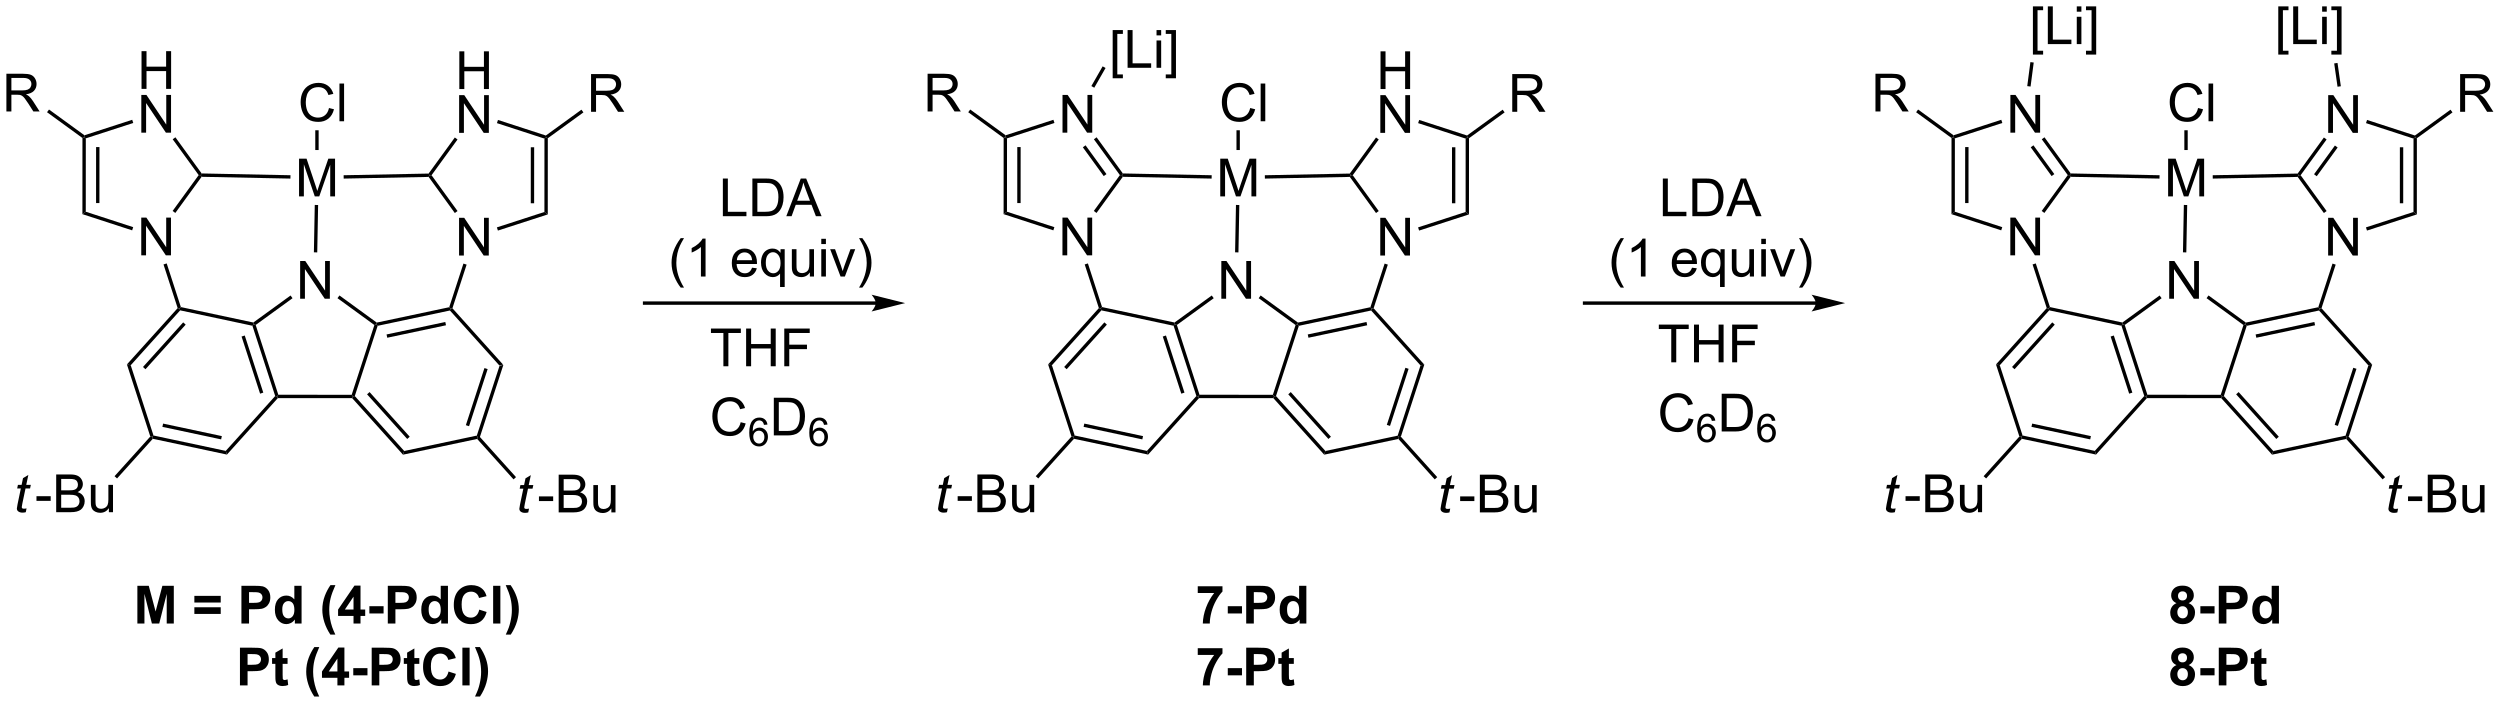 <?xml version="1.0" encoding="UTF-8"?>
<!DOCTYPE svg PUBLIC '-//W3C//DTD SVG 1.0//EN'
          'http://www.w3.org/TR/2001/REC-SVG-20010904/DTD/svg10.dtd'>
<svg stroke-dasharray="none" shape-rendering="auto" xmlns="http://www.w3.org/2000/svg" font-family="'Dialog'" text-rendering="auto" width="1024" fill-opacity="1" color-interpolation="auto" color-rendering="auto" preserveAspectRatio="xMidYMid meet" font-size="12px" viewBox="0 0 1024 288" fill="black" xmlns:xlink="http://www.w3.org/1999/xlink" stroke="black" image-rendering="auto" stroke-miterlimit="10" stroke-linecap="square" stroke-linejoin="miter" font-style="normal" stroke-width="1" height="288" stroke-dashoffset="0" font-weight="normal" stroke-opacity="1"
><!--Generated by the Batik Graphics2D SVG Generator--><defs id="genericDefs"
  /><g
  ><defs id="defs1"
    ><clipPath clipPathUnits="userSpaceOnUse" id="clipPath1"
      ><path d="M1.281 2.148 L391.642 2.148 L391.642 111.919 L1.281 111.919 L1.281 2.148 Z"
      /></clipPath
      ><clipPath clipPathUnits="userSpaceOnUse" id="clipPath2"
      ><path d="M18.221 43.461 L18.221 150.18 L397.728 150.18 L397.728 43.461 Z"
      /></clipPath
    ></defs
    ><g transform="scale(2.623,2.623) translate(-1.281,-2.148) matrix(1.029,0,0,1.029,-17.461,-42.556)"
    ><path d="M91.041 109.763 L90.753 109.824 L90.556 109.605 L94.027 98.942 L94.603 98.82 ZM89.396 108.125 L92.218 99.456 L91.732 99.298 L88.911 107.967 Z" stroke="none" clip-path="url(#clipPath2)"
    /></g
    ><g transform="matrix(2.698,0,0,2.698,-49.163,-117.268)"
    ><path d="M94.603 98.82 L94.027 98.942 L86.528 90.604 L86.619 90.324 L86.907 90.263 Z" stroke="none" clip-path="url(#clipPath2)"
    /></g
    ><g transform="matrix(2.698,0,0,2.698,-49.163,-117.268)"
    ><path d="M86.422 90.105 L86.619 90.324 L86.528 90.604 L75.557 92.93 L75.36 92.711 L75.418 92.438 ZM85.825 92.349 L76.907 94.24 L77.013 94.739 L85.931 92.848 Z" stroke="none" clip-path="url(#clipPath2)"
    /></g
    ><g transform="matrix(2.698,0,0,2.698,-49.163,-117.268)"
    ><path d="M75.06 92.808 L75.36 92.711 L75.557 92.93 L72.086 103.593 L71.798 103.654 L71.613 103.399 Z" stroke="none" clip-path="url(#clipPath2)"
    /></g
    ><g transform="matrix(2.698,0,0,2.698,-49.163,-117.268)"
    ><path d="M71.684 103.909 L71.798 103.654 L72.086 103.593 L79.586 111.931 L79.403 112.491 ZM73.948 103.329 L80.045 110.107 L80.424 109.766 L74.328 102.988 Z" stroke="none" clip-path="url(#clipPath2)"
    /></g
    ><g transform="matrix(2.698,0,0,2.698,-49.163,-117.268)"
    ><path d="M79.403 112.491 L79.586 111.931 L90.556 109.605 L90.753 109.824 L90.662 110.104 Z" stroke="none" clip-path="url(#clipPath2)"
    /></g
    ><g transform="matrix(2.698,0,0,2.698,-49.163,-117.268)"
    ><path d="M63.788 88.817 L63.788 83.09 L64.566 83.09 L67.574 87.585 L67.574 83.09 L68.3 83.09 L68.3 88.817 L67.522 88.817 L64.514 84.317 L64.514 88.817 L63.788 88.817 Z" stroke="none" clip-path="url(#clipPath2)"
    /></g
    ><g transform="matrix(2.698,0,0,2.698,-49.163,-117.268)"
    ><path d="M75.418 92.438 L75.36 92.711 L75.06 92.808 L69.457 88.733 L69.757 88.32 Z" stroke="none" clip-path="url(#clipPath2)"
    /></g
    ><g transform="matrix(2.698,0,0,2.698,-49.163,-117.268)"
    ><path d="M62.334 88.326 L62.633 88.739 L57.039 92.799 L56.739 92.701 L56.681 92.428 Z" stroke="none" clip-path="url(#clipPath2)"
    /></g
    ><g transform="matrix(2.698,0,0,2.698,-49.163,-117.268)"
    ><path d="M56.542 92.92 L56.739 92.701 L57.039 92.799 L60.475 103.394 L60.289 103.648 L60.001 103.587 ZM54.895 94.557 L57.707 103.229 L58.193 103.071 L55.38 94.399 Z" stroke="none" clip-path="url(#clipPath2)"
    /></g
    ><g transform="matrix(2.698,0,0,2.698,-49.163,-117.268)"
    ><path d="M60.403 103.904 L60.289 103.648 L60.475 103.394 L71.613 103.399 L71.798 103.654 L71.684 103.909 Z" stroke="none" clip-path="url(#clipPath2)"
    /></g
    ><g transform="matrix(2.698,0,0,2.698,-49.163,-117.268)"
    ><path d="M56.681 92.428 L56.739 92.701 L56.542 92.92 L45.574 90.583 L45.483 90.303 L45.68 90.084 Z" stroke="none" clip-path="url(#clipPath2)"
    /></g
    ><g transform="matrix(2.698,0,0,2.698,-49.163,-117.268)"
    ><path d="M45.195 90.241 L45.483 90.303 L45.574 90.583 L38.066 98.913 L37.489 98.79 ZM46.031 92.407 L39.928 99.179 L40.307 99.52 L46.41 92.749 Z" stroke="none" clip-path="url(#clipPath2)"
    /></g
    ><g transform="matrix(2.698,0,0,2.698,-49.163,-117.268)"
    ><path d="M37.489 98.79 L38.066 98.913 L41.526 109.58 L41.328 109.798 L41.04 109.737 Z" stroke="none" clip-path="url(#clipPath2)"
    /></g
    ><g transform="matrix(2.698,0,0,2.698,-49.163,-117.268)"
    ><path d="M41.419 110.079 L41.328 109.798 L41.526 109.58 L52.493 111.917 L52.675 112.477 ZM42.877 108.271 L51.793 110.171 L51.899 109.672 L42.983 107.772 Z" stroke="none" clip-path="url(#clipPath2)"
    /></g
    ><g transform="matrix(2.698,0,0,2.698,-49.163,-117.268)"
    ><path d="M52.675 112.477 L52.493 111.917 L60.001 103.587 L60.289 103.648 L60.403 103.904 Z" stroke="none" clip-path="url(#clipPath2)"
    /></g
    ><g transform="matrix(2.698,0,0,2.698,-49.163,-117.268)"
    ><path d="M98.537 120.68 L98.419 121.261 Q98.164 121.326 97.927 121.326 Q97.505 121.326 97.255 121.118 Q97.068 120.962 97.068 120.693 Q97.068 120.555 97.169 120.063 L97.672 117.654 L97.115 117.654 L97.227 117.107 L97.787 117.107 L98 116.087 L98.81 115.6 L98.492 117.107 L99.188 117.107 L99.07 117.654 L98.38 117.654 L97.899 119.946 Q97.81 120.383 97.81 120.469 Q97.81 120.594 97.88 120.662 Q97.953 120.727 98.117 120.727 Q98.352 120.727 98.537 120.68 Z" stroke="none" clip-path="url(#clipPath2)"
    /></g
    ><g transform="matrix(2.698,0,0,2.698,-49.163,-117.268)"
    ><path d="M100.043 119.537 L100.043 118.829 L102.202 118.829 L102.202 119.537 L100.043 119.537 ZM103.038 121.256 L103.038 115.529 L105.186 115.529 Q105.843 115.529 106.239 115.704 Q106.637 115.876 106.861 116.238 Q107.085 116.6 107.085 116.993 Q107.085 117.36 106.884 117.686 Q106.686 118.008 106.285 118.209 Q106.804 118.36 107.082 118.727 Q107.364 119.094 107.364 119.594 Q107.364 119.998 107.192 120.344 Q107.022 120.688 106.772 120.876 Q106.522 121.063 106.145 121.159 Q105.77 121.256 105.223 121.256 L103.038 121.256 ZM103.796 117.936 L105.035 117.936 Q105.538 117.936 105.757 117.868 Q106.046 117.782 106.192 117.584 Q106.34 117.383 106.34 117.084 Q106.34 116.797 106.202 116.581 Q106.067 116.365 105.811 116.284 Q105.559 116.204 104.942 116.204 L103.796 116.204 L103.796 117.936 ZM103.796 120.579 L105.223 120.579 Q105.59 120.579 105.739 120.553 Q105.999 120.506 106.173 120.396 Q106.35 120.287 106.463 120.079 Q106.577 119.868 106.577 119.594 Q106.577 119.274 106.413 119.04 Q106.249 118.803 105.957 118.706 Q105.668 118.61 105.121 118.61 L103.796 118.61 L103.796 120.579 ZM111.035 121.256 L111.035 120.646 Q110.551 121.35 109.718 121.35 Q109.35 121.35 109.033 121.209 Q108.715 121.068 108.559 120.855 Q108.405 120.641 108.343 120.334 Q108.301 120.126 108.301 119.678 L108.301 117.107 L109.004 117.107 L109.004 119.407 Q109.004 119.959 109.046 120.149 Q109.114 120.428 109.327 120.587 Q109.543 120.743 109.858 120.743 Q110.176 120.743 110.452 120.581 Q110.731 120.42 110.845 120.141 Q110.96 119.86 110.96 119.329 L110.96 117.107 L111.663 117.107 L111.663 121.256 L111.035 121.256 Z" stroke="none" clip-path="url(#clipPath2)"
    /></g
    ><g transform="matrix(2.698,0,0,2.698,-49.163,-117.268)"
    ><path d="M90.662 110.104 L90.753 109.824 L91.041 109.763 L96.562 115.901 L96.183 116.242 Z" stroke="none" clip-path="url(#clipPath2)"
    /></g
    ><g transform="matrix(2.698,0,0,2.698,-49.163,-117.268)"
    ><path d="M22.252 120.647 L22.135 121.227 Q21.88 121.292 21.643 121.292 Q21.221 121.292 20.971 121.084 Q20.783 120.928 20.783 120.659 Q20.783 120.522 20.885 120.029 L21.387 117.62 L20.83 117.62 L20.942 117.074 L21.502 117.074 L21.715 116.053 L22.525 115.566 L22.208 117.074 L22.903 117.074 L22.786 117.62 L22.096 117.62 L21.614 119.912 Q21.525 120.35 21.525 120.436 Q21.525 120.561 21.596 120.628 Q21.669 120.693 21.833 120.693 Q22.067 120.693 22.252 120.647 Z" stroke="none" clip-path="url(#clipPath2)"
    /></g
    ><g transform="matrix(2.698,0,0,2.698,-49.163,-117.268)"
    ><path d="M23.759 119.503 L23.759 118.795 L25.917 118.795 L25.917 119.503 L23.759 119.503 ZM26.753 121.222 L26.753 115.495 L28.902 115.495 Q29.558 115.495 29.954 115.67 Q30.352 115.842 30.576 116.204 Q30.8 116.566 30.8 116.959 Q30.8 117.326 30.6 117.652 Q30.402 117.975 30.001 118.175 Q30.519 118.326 30.798 118.693 Q31.079 119.061 31.079 119.561 Q31.079 119.964 30.907 120.311 Q30.738 120.654 30.488 120.842 Q30.238 121.029 29.86 121.126 Q29.485 121.222 28.938 121.222 L26.753 121.222 ZM27.511 117.902 L28.751 117.902 Q29.253 117.902 29.472 117.834 Q29.761 117.748 29.907 117.55 Q30.055 117.35 30.055 117.05 Q30.055 116.764 29.917 116.547 Q29.782 116.331 29.527 116.251 Q29.274 116.17 28.657 116.17 L27.511 116.17 L27.511 117.902 ZM27.511 120.545 L28.938 120.545 Q29.305 120.545 29.454 120.519 Q29.714 120.472 29.889 120.363 Q30.066 120.253 30.178 120.045 Q30.292 119.834 30.292 119.561 Q30.292 119.24 30.128 119.006 Q29.964 118.769 29.673 118.672 Q29.384 118.576 28.837 118.576 L27.511 118.576 L27.511 120.545 ZM34.751 121.222 L34.751 120.613 Q34.266 121.316 33.433 121.316 Q33.066 121.316 32.748 121.175 Q32.43 121.034 32.274 120.821 Q32.12 120.607 32.058 120.3 Q32.016 120.092 32.016 119.644 L32.016 117.074 L32.719 117.074 L32.719 119.373 Q32.719 119.925 32.761 120.115 Q32.829 120.394 33.042 120.553 Q33.258 120.709 33.574 120.709 Q33.891 120.709 34.167 120.547 Q34.446 120.386 34.561 120.107 Q34.675 119.826 34.675 119.295 L34.675 117.074 L35.378 117.074 L35.378 121.222 L34.751 121.222 Z" stroke="none" clip-path="url(#clipPath2)"
    /></g
    ><g transform="matrix(2.698,0,0,2.698,-49.163,-117.268)"
    ><path d="M41.04 109.737 L41.328 109.798 L41.419 110.079 L35.991 116.101 L35.612 115.759 Z" stroke="none" clip-path="url(#clipPath2)"
    /></g
    ><g transform="matrix(2.698,0,0,2.698,-49.163,-117.268)"
    ><path d="M87.915 82.255 L87.915 76.529 L88.694 76.529 L91.701 81.024 L91.701 76.529 L92.428 76.529 L92.428 82.255 L91.65 82.255 L88.642 77.755 L88.642 82.255 L87.915 82.255 Z" stroke="none" clip-path="url(#clipPath2)"
    /></g
    ><g transform="matrix(2.698,0,0,2.698,-49.163,-117.268)"
    ><path d="M86.907 90.263 L86.619 90.324 L86.422 90.105 L88.578 83.48 L89.063 83.638 Z" stroke="none" clip-path="url(#clipPath2)"
    /></g
    ><g transform="matrix(2.698,0,0,2.698,-49.163,-117.268)"
    ><path d="M39.667 82.23 L39.667 76.504 L40.445 76.504 L43.453 80.999 L43.453 76.504 L44.18 76.504 L44.18 82.23 L43.401 82.23 L40.393 77.73 L40.393 82.23 L39.667 82.23 Z" stroke="none" clip-path="url(#clipPath2)"
    /></g
    ><g transform="matrix(2.698,0,0,2.698,-49.163,-117.268)"
    ><path d="M45.68 90.084 L45.483 90.303 L45.195 90.241 L43.045 83.613 L43.53 83.456 Z" stroke="none" clip-path="url(#clipPath2)"
    /></g
    ><g transform="matrix(2.698,0,0,2.698,-49.163,-117.268)"
    ><path d="M87.956 56.984 L87.956 51.258 L88.714 51.258 L88.714 53.609 L91.69 53.609 L91.69 51.258 L92.448 51.258 L92.448 56.984 L91.69 56.984 L91.69 54.284 L88.714 54.284 L88.714 56.984 L87.956 56.984 Z" stroke="none" clip-path="url(#clipPath2)"
    /></g
    ><g transform="matrix(2.698,0,0,2.698,-49.163,-117.268)"
    ><path d="M87.925 63.634 L87.925 57.907 L88.703 57.907 L91.711 62.402 L91.711 57.907 L92.438 57.907 L92.438 63.634 L91.659 63.634 L88.651 59.134 L88.651 63.634 L87.925 63.634 Z" stroke="none" clip-path="url(#clipPath2)"
    /></g
    ><g transform="matrix(2.698,0,0,2.698,-49.163,-117.268)"
    ><path d="M93.813 78.47 L93.656 77.985 L100.873 75.644 L101.383 76.015 Z" stroke="none" clip-path="url(#clipPath2)"
    /></g
    ><g transform="matrix(2.698,0,0,2.698,-49.163,-117.268)"
    ><path d="M101.383 76.015 L100.873 75.644 L100.879 64.506 L101.134 64.321 L101.389 64.451 ZM99.312 74.324 L99.317 65.825 L98.806 65.825 L98.802 74.323 Z" stroke="none" clip-path="url(#clipPath2)"
    /></g
    ><g transform="matrix(2.698,0,0,2.698,-49.163,-117.268)"
    ><path d="M101.089 64.038 L101.134 64.321 L100.879 64.506 L93.665 62.158 L93.823 61.673 Z" stroke="none" clip-path="url(#clipPath2)"
    /></g
    ><g transform="matrix(2.698,0,0,2.698,-49.163,-117.268)"
    ><path d="M87.27 64.34 L87.683 64.64 L83.736 70.066 L83.421 70.066 L83.289 69.814 Z" stroke="none" clip-path="url(#clipPath2)"
    /></g
    ><g transform="matrix(2.698,0,0,2.698,-49.163,-117.268)"
    ><path d="M83.293 70.324 L83.421 70.066 L83.736 70.066 L87.683 75.505 L87.271 75.805 Z" stroke="none" clip-path="url(#clipPath2)"
    /></g
    ><g transform="matrix(2.698,0,0,2.698,-49.163,-117.268)"
    ><path d="M39.708 56.959 L39.708 51.232 L40.465 51.232 L40.465 53.584 L43.442 53.584 L43.442 51.232 L44.2 51.232 L44.2 56.959 L43.442 56.959 L43.442 54.258 L40.465 54.258 L40.465 56.959 L39.708 56.959 Z" stroke="none" clip-path="url(#clipPath2)"
    /></g
    ><g transform="matrix(2.698,0,0,2.698,-49.163,-117.268)"
    ><path d="M39.676 63.609 L39.676 57.882 L40.455 57.882 L43.463 62.377 L43.463 57.882 L44.189 57.882 L44.189 63.609 L43.411 63.609 L40.403 59.109 L40.403 63.609 L39.676 63.609 Z" stroke="none" clip-path="url(#clipPath2)"
    /></g
    ><g transform="matrix(2.698,0,0,2.698,-49.163,-117.268)"
    ><path d="M44.839 75.793 L44.426 75.493 L48.386 70.048 L48.702 70.048 L48.83 70.306 Z" stroke="none" clip-path="url(#clipPath2)"
    /></g
    ><g transform="matrix(2.698,0,0,2.698,-49.163,-117.268)"
    ><path d="M48.834 69.796 L48.702 70.048 L48.386 70.048 L44.439 64.609 L44.852 64.309 Z" stroke="none" clip-path="url(#clipPath2)"
    /></g
    ><g transform="matrix(2.698,0,0,2.698,-49.163,-117.268)"
    ><path d="M38.294 61.649 L38.451 62.134 L31.25 64.47 L30.995 64.285 L31.04 64.002 Z" stroke="none" clip-path="url(#clipPath2)"
    /></g
    ><g transform="matrix(2.698,0,0,2.698,-49.163,-117.268)"
    ><path d="M30.739 64.415 L30.995 64.285 L31.25 64.47 L31.244 75.608 L30.733 75.978 ZM32.81 65.791 L32.806 74.289 L33.316 74.289 L33.321 65.791 Z" stroke="none" clip-path="url(#clipPath2)"
    /></g
    ><g transform="matrix(2.698,0,0,2.698,-49.163,-117.268)"
    ><path d="M30.733 75.978 L31.244 75.608 L38.442 77.951 L38.284 78.436 Z" stroke="none" clip-path="url(#clipPath2)"
    /></g
    ><g transform="matrix(2.698,0,0,2.698,-49.163,-117.268)"
    ><path d="M63.622 73.28 L63.622 67.553 L64.763 67.553 L66.119 71.608 Q66.307 72.173 66.393 72.454 Q66.489 72.142 66.698 71.538 L68.067 67.553 L69.088 67.553 L69.088 73.28 L68.356 73.28 L68.356 68.486 L66.692 73.28 L66.01 73.28 L64.354 68.405 L64.354 73.28 L63.622 73.28 Z" stroke="none" clip-path="url(#clipPath2)"
    /></g
    ><g transform="matrix(2.698,0,0,2.698,-49.163,-117.268)"
    ><path d="M66.385 81.783 L65.875 81.773 L66.008 74.579 L66.518 74.588 Z" stroke="none" clip-path="url(#clipPath2)"
    /></g
    ><g transform="matrix(2.698,0,0,2.698,-49.163,-117.268)"
    ><path d="M48.83 70.306 L48.702 70.048 L48.834 69.796 L62.323 70.068 L62.313 70.579 Z" stroke="none" clip-path="url(#clipPath2)"
    /></g
    ><g transform="matrix(2.698,0,0,2.698,-49.163,-117.268)"
    ><path d="M83.289 69.814 L83.421 70.066 L83.293 70.324 L70.4 70.579 L70.39 70.069 Z" stroke="none" clip-path="url(#clipPath2)"
    /></g
    ><g transform="matrix(2.698,0,0,2.698,-49.163,-117.268)"
    ><path d="M68.169 59.863 L68.927 60.053 Q68.69 60.988 68.07 61.48 Q67.45 61.97 66.557 61.97 Q65.63 61.97 65.049 61.593 Q64.471 61.215 64.166 60.501 Q63.864 59.785 63.864 58.965 Q63.864 58.069 64.205 57.405 Q64.549 56.738 65.179 56.392 Q65.81 56.046 66.567 56.046 Q67.427 56.046 68.013 56.483 Q68.599 56.921 68.83 57.715 L68.083 57.889 Q67.885 57.264 67.505 56.98 Q67.127 56.694 66.552 56.694 Q65.893 56.694 65.448 57.012 Q65.005 57.327 64.825 57.861 Q64.645 58.395 64.645 58.96 Q64.645 59.691 64.859 60.236 Q65.073 60.78 65.52 61.051 Q65.971 61.319 66.494 61.319 Q67.13 61.319 67.57 60.952 Q68.013 60.585 68.169 59.863 ZM69.756 61.871 L69.756 56.145 L70.459 56.145 L70.459 61.871 L69.756 61.871 Z" stroke="none" clip-path="url(#clipPath2)"
    /></g
    ><g transform="matrix(2.698,0,0,2.698,-49.163,-117.268)"
    ><path d="M66.596 66.242 L66.086 66.242 L66.086 63.241 L66.596 63.241 Z" stroke="none" clip-path="url(#clipPath2)"
    /></g
    ><g transform="matrix(2.698,0,0,2.698,-49.163,-117.268)"
    ><path d="M127.964 76.292 L127.964 70.565 L128.722 70.565 L128.722 75.615 L131.542 75.615 L131.542 76.292 L127.964 76.292 ZM132.445 76.292 L132.445 70.565 L134.419 70.565 Q135.085 70.565 135.437 70.646 Q135.929 70.761 136.278 71.058 Q136.731 71.44 136.955 72.037 Q137.179 72.63 137.179 73.396 Q137.179 74.05 137.025 74.555 Q136.874 75.058 136.635 75.388 Q136.398 75.716 136.114 75.906 Q135.833 76.097 135.432 76.195 Q135.03 76.292 134.512 76.292 L132.445 76.292 ZM133.202 75.615 L134.426 75.615 Q134.992 75.615 135.314 75.511 Q135.637 75.404 135.827 75.214 Q136.098 74.943 136.247 74.49 Q136.398 74.034 136.398 73.386 Q136.398 72.487 136.103 72.005 Q135.809 71.521 135.387 71.357 Q135.083 71.24 134.405 71.24 L133.202 71.24 L133.202 75.615 ZM137.592 76.292 L139.792 70.565 L140.61 70.565 L142.954 76.292 L142.089 76.292 L141.423 74.558 L139.027 74.558 L138.399 76.292 L137.592 76.292 ZM139.245 73.94 L141.188 73.94 L140.589 72.354 Q140.316 71.63 140.183 71.167 Q140.073 71.716 139.876 72.261 L139.245 73.94 Z" stroke="none" clip-path="url(#clipPath2)"
    /></g
    ><g transform="matrix(2.698,0,0,2.698,-49.163,-117.268)"
    ><path d="M121.563 87.127 Q120.98 86.392 120.576 85.408 Q120.175 84.421 120.175 83.366 Q120.175 82.437 120.477 81.585 Q120.829 80.598 121.563 79.616 L122.066 79.616 Q121.594 80.429 121.441 80.778 Q121.204 81.317 121.066 81.903 Q120.899 82.632 120.899 83.372 Q120.899 85.249 122.066 87.127 L121.563 87.127 ZM125.337 85.442 L124.633 85.442 L124.633 80.96 Q124.378 81.202 123.967 81.445 Q123.555 81.687 123.227 81.809 L123.227 81.129 Q123.816 80.851 124.256 80.457 Q124.698 80.062 124.883 79.692 L125.337 79.692 L125.337 85.442 ZM132.394 84.106 L133.12 84.195 Q132.948 84.832 132.482 85.184 Q132.019 85.536 131.298 85.536 Q130.386 85.536 129.852 84.976 Q129.321 84.413 129.321 83.403 Q129.321 82.356 129.86 81.778 Q130.399 81.2 131.258 81.2 Q132.089 81.2 132.615 81.767 Q133.144 82.332 133.144 83.359 Q133.144 83.421 133.141 83.546 L130.048 83.546 Q130.087 84.231 130.433 84.596 Q130.782 84.957 131.3 84.957 Q131.688 84.957 131.962 84.754 Q132.235 84.551 132.394 84.106 ZM130.087 82.968 L132.402 82.968 Q132.355 82.445 132.136 82.184 Q131.8 81.778 131.266 81.778 Q130.782 81.778 130.451 82.103 Q130.12 82.426 130.087 82.968 ZM136.648 87.033 L136.648 84.999 Q136.484 85.231 136.189 85.385 Q135.895 85.536 135.562 85.536 Q134.825 85.536 134.291 84.947 Q133.757 84.356 133.757 83.327 Q133.757 82.702 133.973 82.207 Q134.192 81.71 134.603 81.455 Q135.015 81.2 135.507 81.2 Q136.278 81.2 136.718 81.848 L136.718 81.293 L137.351 81.293 L137.351 87.033 L136.648 87.033 ZM134.481 83.356 Q134.481 84.155 134.817 84.556 Q135.153 84.957 135.622 84.957 Q136.07 84.957 136.393 84.577 Q136.718 84.195 136.718 83.418 Q136.718 82.59 136.377 82.174 Q136.036 81.754 135.575 81.754 Q135.117 81.754 134.799 82.142 Q134.481 82.53 134.481 83.356 ZM141.173 85.442 L141.173 84.832 Q140.688 85.536 139.855 85.536 Q139.488 85.536 139.17 85.395 Q138.852 85.254 138.696 85.041 Q138.542 84.827 138.48 84.52 Q138.438 84.312 138.438 83.864 L138.438 81.293 L139.141 81.293 L139.141 83.593 Q139.141 84.145 139.183 84.335 Q139.251 84.614 139.464 84.773 Q139.68 84.929 139.995 84.929 Q140.313 84.929 140.589 84.767 Q140.868 84.606 140.982 84.327 Q141.097 84.046 141.097 83.515 L141.097 81.293 L141.8 81.293 L141.8 85.442 L141.173 85.442 ZM142.905 80.523 L142.905 79.715 L143.609 79.715 L143.609 80.523 L142.905 80.523 ZM142.905 85.442 L142.905 81.293 L143.609 81.293 L143.609 85.442 L142.905 85.442 ZM145.831 85.442 L144.253 81.293 L144.995 81.293 L145.886 83.778 Q146.032 84.179 146.152 84.614 Q146.245 84.286 146.415 83.825 L147.337 81.293 L148.058 81.293 L146.488 85.442 L145.831 85.442 ZM149.141 87.127 L148.636 87.127 Q149.805 85.249 149.805 83.372 Q149.805 82.637 149.636 81.913 Q149.503 81.327 149.266 80.788 Q149.113 80.437 148.636 79.616 L149.141 79.616 Q149.876 80.598 150.227 81.585 Q150.527 82.437 150.527 83.366 Q150.527 84.421 150.123 85.408 Q149.719 86.392 149.141 87.127 Z" stroke="none" clip-path="url(#clipPath2)"
    /></g
    ><g transform="matrix(2.698,0,0,2.698,-49.163,-117.268)"
    ><path d="M230.894 109.763 L230.606 109.824 L230.409 109.605 L233.88 98.942 L234.456 98.82 ZM229.249 108.125 L232.07 99.456 L231.585 99.298 L228.763 107.967 Z" stroke="none" clip-path="url(#clipPath2)"
    /></g
    ><g transform="matrix(2.698,0,0,2.698,-49.163,-117.268)"
    ><path d="M234.456 98.82 L233.88 98.942 L226.38 90.604 L226.471 90.324 L226.76 90.263 Z" stroke="none" clip-path="url(#clipPath2)"
    /></g
    ><g transform="matrix(2.698,0,0,2.698,-49.163,-117.268)"
    ><path d="M226.274 90.105 L226.471 90.324 L226.38 90.604 L215.41 92.93 L215.213 92.711 L215.271 92.438 ZM225.678 92.349 L216.76 94.24 L216.866 94.739 L225.784 92.848 Z" stroke="none" clip-path="url(#clipPath2)"
    /></g
    ><g transform="matrix(2.698,0,0,2.698,-49.163,-117.268)"
    ><path d="M214.913 92.808 L215.213 92.711 L215.41 92.93 L211.939 103.593 L211.651 103.654 L211.466 103.399 Z" stroke="none" clip-path="url(#clipPath2)"
    /></g
    ><g transform="matrix(2.698,0,0,2.698,-49.163,-117.268)"
    ><path d="M211.537 103.909 L211.651 103.654 L211.939 103.593 L219.439 111.931 L219.256 112.491 ZM213.801 103.329 L219.898 110.107 L220.277 109.766 L214.181 102.988 Z" stroke="none" clip-path="url(#clipPath2)"
    /></g
    ><g transform="matrix(2.698,0,0,2.698,-49.163,-117.268)"
    ><path d="M219.256 112.491 L219.439 111.931 L230.409 109.605 L230.606 109.824 L230.515 110.104 Z" stroke="none" clip-path="url(#clipPath2)"
    /></g
    ><g transform="matrix(2.698,0,0,2.698,-49.163,-117.268)"
    ><path d="M203.64 88.817 L203.64 83.09 L204.419 83.09 L207.427 87.585 L207.427 83.09 L208.153 83.09 L208.153 88.817 L207.375 88.817 L204.367 84.317 L204.367 88.817 L203.64 88.817 Z" stroke="none" clip-path="url(#clipPath2)"
    /></g
    ><g transform="matrix(2.698,0,0,2.698,-49.163,-117.268)"
    ><path d="M215.271 92.438 L215.213 92.711 L214.913 92.808 L209.31 88.733 L209.61 88.32 Z" stroke="none" clip-path="url(#clipPath2)"
    /></g
    ><g transform="matrix(2.698,0,0,2.698,-49.163,-117.268)"
    ><path d="M202.186 88.326 L202.486 88.739 L196.892 92.799 L196.592 92.701 L196.534 92.428 Z" stroke="none" clip-path="url(#clipPath2)"
    /></g
    ><g transform="matrix(2.698,0,0,2.698,-49.163,-117.268)"
    ><path d="M196.394 92.92 L196.592 92.701 L196.892 92.799 L200.328 103.394 L200.142 103.648 L199.854 103.587 ZM194.748 94.557 L197.56 103.229 L198.046 103.071 L195.233 94.399 Z" stroke="none" clip-path="url(#clipPath2)"
    /></g
    ><g transform="matrix(2.698,0,0,2.698,-49.163,-117.268)"
    ><path d="M200.256 103.904 L200.142 103.648 L200.328 103.394 L211.466 103.399 L211.651 103.654 L211.537 103.909 Z" stroke="none" clip-path="url(#clipPath2)"
    /></g
    ><g transform="matrix(2.698,0,0,2.698,-49.163,-117.268)"
    ><path d="M196.534 92.428 L196.592 92.701 L196.394 92.92 L185.427 90.583 L185.336 90.303 L185.533 90.084 Z" stroke="none" clip-path="url(#clipPath2)"
    /></g
    ><g transform="matrix(2.698,0,0,2.698,-49.163,-117.268)"
    ><path d="M185.048 90.241 L185.336 90.303 L185.427 90.583 L177.919 98.913 L177.342 98.79 ZM185.884 92.407 L179.78 99.179 L180.16 99.52 L186.263 92.749 Z" stroke="none" clip-path="url(#clipPath2)"
    /></g
    ><g transform="matrix(2.698,0,0,2.698,-49.163,-117.268)"
    ><path d="M177.342 98.79 L177.919 98.913 L181.378 109.58 L181.181 109.798 L180.893 109.737 Z" stroke="none" clip-path="url(#clipPath2)"
    /></g
    ><g transform="matrix(2.698,0,0,2.698,-49.163,-117.268)"
    ><path d="M181.272 110.079 L181.181 109.798 L181.378 109.58 L192.346 111.917 L192.528 112.477 ZM182.73 108.271 L191.646 110.171 L191.752 109.672 L182.836 107.772 Z" stroke="none" clip-path="url(#clipPath2)"
    /></g
    ><g transform="matrix(2.698,0,0,2.698,-49.163,-117.268)"
    ><path d="M192.528 112.477 L192.346 111.917 L199.854 103.587 L200.142 103.648 L200.256 103.904 Z" stroke="none" clip-path="url(#clipPath2)"
    /></g
    ><g transform="matrix(2.698,0,0,2.698,-49.163,-117.268)"
    ><path d="M238.39 120.68 L238.272 121.261 Q238.017 121.326 237.78 121.326 Q237.358 121.326 237.108 121.118 Q236.921 120.962 236.921 120.693 Q236.921 120.555 237.022 120.063 L237.525 117.654 L236.968 117.654 L237.08 117.107 L237.64 117.107 L237.853 116.087 L238.663 115.6 L238.345 117.107 L239.041 117.107 L238.923 117.654 L238.233 117.654 L237.752 119.946 Q237.663 120.383 237.663 120.469 Q237.663 120.594 237.733 120.662 Q237.806 120.727 237.97 120.727 Q238.205 120.727 238.39 120.68 Z" stroke="none" clip-path="url(#clipPath2)"
    /></g
    ><g transform="matrix(2.698,0,0,2.698,-49.163,-117.268)"
    ><path d="M239.896 119.537 L239.896 118.829 L242.055 118.829 L242.055 119.537 L239.896 119.537 ZM242.891 121.256 L242.891 115.529 L245.039 115.529 Q245.696 115.529 246.091 115.704 Q246.49 115.876 246.714 116.238 Q246.938 116.6 246.938 116.993 Q246.938 117.36 246.737 117.686 Q246.539 118.008 246.138 118.209 Q246.656 118.36 246.935 118.727 Q247.216 119.094 247.216 119.594 Q247.216 119.998 247.044 120.344 Q246.875 120.688 246.625 120.876 Q246.375 121.063 245.998 121.159 Q245.623 121.256 245.076 121.256 L242.891 121.256 ZM243.649 117.936 L244.888 117.936 Q245.391 117.936 245.61 117.868 Q245.899 117.782 246.044 117.584 Q246.193 117.383 246.193 117.084 Q246.193 116.797 246.055 116.581 Q245.919 116.365 245.664 116.284 Q245.412 116.204 244.794 116.204 L243.649 116.204 L243.649 117.936 ZM243.649 120.579 L245.076 120.579 Q245.443 120.579 245.591 120.553 Q245.852 120.506 246.026 120.396 Q246.203 120.287 246.315 120.079 Q246.43 119.868 246.43 119.594 Q246.43 119.274 246.266 119.04 Q246.102 118.803 245.81 118.706 Q245.521 118.61 244.974 118.61 L243.649 118.61 L243.649 120.579 ZM250.888 121.256 L250.888 120.646 Q250.404 121.35 249.571 121.35 Q249.203 121.35 248.886 121.209 Q248.568 121.068 248.412 120.855 Q248.258 120.641 248.196 120.334 Q248.154 120.126 248.154 119.678 L248.154 117.107 L248.857 117.107 L248.857 119.407 Q248.857 119.959 248.899 120.149 Q248.966 120.428 249.18 120.587 Q249.396 120.743 249.711 120.743 Q250.029 120.743 250.305 120.581 Q250.584 120.42 250.698 120.141 Q250.813 119.86 250.813 119.329 L250.813 117.107 L251.516 117.107 L251.516 121.256 L250.888 121.256 Z" stroke="none" clip-path="url(#clipPath2)"
    /></g
    ><g transform="matrix(2.698,0,0,2.698,-49.163,-117.268)"
    ><path d="M230.515 110.104 L230.606 109.824 L230.894 109.763 L236.415 115.901 L236.036 116.242 Z" stroke="none" clip-path="url(#clipPath2)"
    /></g
    ><g transform="matrix(2.698,0,0,2.698,-49.163,-117.268)"
    ><path d="M162.105 120.647 L161.988 121.227 Q161.732 121.292 161.495 121.292 Q161.074 121.292 160.824 121.084 Q160.636 120.928 160.636 120.659 Q160.636 120.522 160.738 120.029 L161.24 117.62 L160.683 117.62 L160.795 117.074 L161.355 117.074 L161.568 116.053 L162.378 115.566 L162.061 117.074 L162.756 117.074 L162.639 117.62 L161.949 117.62 L161.467 119.912 Q161.378 120.35 161.378 120.436 Q161.378 120.561 161.449 120.628 Q161.522 120.693 161.686 120.693 Q161.92 120.693 162.105 120.647 Z" stroke="none" clip-path="url(#clipPath2)"
    /></g
    ><g transform="matrix(2.698,0,0,2.698,-49.163,-117.268)"
    ><path d="M163.611 119.503 L163.611 118.795 L165.77 118.795 L165.77 119.503 L163.611 119.503 ZM166.606 121.222 L166.606 115.495 L168.755 115.495 Q169.411 115.495 169.807 115.67 Q170.205 115.842 170.429 116.204 Q170.653 116.566 170.653 116.959 Q170.653 117.326 170.453 117.652 Q170.255 117.975 169.854 118.175 Q170.372 118.326 170.65 118.693 Q170.932 119.061 170.932 119.561 Q170.932 119.964 170.76 120.311 Q170.591 120.654 170.341 120.842 Q170.091 121.029 169.713 121.126 Q169.338 121.222 168.791 121.222 L166.606 121.222 ZM167.364 117.902 L168.604 117.902 Q169.106 117.902 169.325 117.834 Q169.614 117.748 169.76 117.55 Q169.908 117.35 169.908 117.05 Q169.908 116.764 169.77 116.547 Q169.635 116.331 169.38 116.251 Q169.127 116.17 168.51 116.17 L167.364 116.17 L167.364 117.902 ZM167.364 120.545 L168.791 120.545 Q169.158 120.545 169.307 120.519 Q169.567 120.472 169.742 120.363 Q169.919 120.253 170.031 120.045 Q170.145 119.834 170.145 119.561 Q170.145 119.24 169.981 119.006 Q169.817 118.769 169.525 118.672 Q169.236 118.576 168.69 118.576 L167.364 118.576 L167.364 120.545 ZM174.604 121.222 L174.604 120.613 Q174.119 121.316 173.286 121.316 Q172.919 121.316 172.601 121.175 Q172.283 121.034 172.127 120.821 Q171.973 120.607 171.911 120.3 Q171.869 120.092 171.869 119.644 L171.869 117.074 L172.572 117.074 L172.572 119.373 Q172.572 119.925 172.614 120.115 Q172.682 120.394 172.895 120.553 Q173.111 120.709 173.427 120.709 Q173.744 120.709 174.02 120.547 Q174.299 120.386 174.413 120.107 Q174.528 119.826 174.528 119.295 L174.528 117.074 L175.231 117.074 L175.231 121.222 L174.604 121.222 Z" stroke="none" clip-path="url(#clipPath2)"
    /></g
    ><g transform="matrix(2.698,0,0,2.698,-49.163,-117.268)"
    ><path d="M180.893 109.737 L181.181 109.798 L181.272 110.079 L175.844 116.101 L175.465 115.759 Z" stroke="none" clip-path="url(#clipPath2)"
    /></g
    ><g transform="matrix(2.698,0,0,2.698,-49.163,-117.268)"
    ><path d="M227.768 82.255 L227.768 76.529 L228.547 76.529 L231.554 81.024 L231.554 76.529 L232.281 76.529 L232.281 82.255 L231.502 82.255 L228.494 77.755 L228.494 82.255 L227.768 82.255 Z" stroke="none" clip-path="url(#clipPath2)"
    /></g
    ><g transform="matrix(2.698,0,0,2.698,-49.163,-117.268)"
    ><path d="M226.76 90.263 L226.471 90.324 L226.274 90.105 L228.431 83.48 L228.916 83.638 Z" stroke="none" clip-path="url(#clipPath2)"
    /></g
    ><g transform="matrix(2.698,0,0,2.698,-49.163,-117.268)"
    ><path d="M179.519 82.23 L179.519 76.504 L180.298 76.504 L183.306 80.999 L183.306 76.504 L184.032 76.504 L184.032 82.23 L183.254 82.23 L180.246 77.73 L180.246 82.23 L179.519 82.23 Z" stroke="none" clip-path="url(#clipPath2)"
    /></g
    ><g transform="matrix(2.698,0,0,2.698,-49.163,-117.268)"
    ><path d="M185.533 90.084 L185.336 90.303 L185.048 90.241 L182.898 83.613 L183.383 83.456 Z" stroke="none" clip-path="url(#clipPath2)"
    /></g
    ><g transform="matrix(2.698,0,0,2.698,-49.163,-117.268)"
    ><path d="M227.809 56.984 L227.809 51.258 L228.567 51.258 L228.567 53.609 L231.543 53.609 L231.543 51.258 L232.301 51.258 L232.301 56.984 L231.543 56.984 L231.543 54.284 L228.567 54.284 L228.567 56.984 L227.809 56.984 Z" stroke="none" clip-path="url(#clipPath2)"
    /></g
    ><g transform="matrix(2.698,0,0,2.698,-49.163,-117.268)"
    ><path d="M227.778 63.634 L227.778 57.907 L228.556 57.907 L231.564 62.402 L231.564 57.907 L232.291 57.907 L232.291 63.634 L231.512 63.634 L228.504 59.134 L228.504 63.634 L227.778 63.634 Z" stroke="none" clip-path="url(#clipPath2)"
    /></g
    ><g transform="matrix(2.698,0,0,2.698,-49.163,-117.268)"
    ><path d="M233.666 78.47 L233.509 77.985 L240.726 75.644 L241.236 76.015 Z" stroke="none" clip-path="url(#clipPath2)"
    /></g
    ><g transform="matrix(2.698,0,0,2.698,-49.163,-117.268)"
    ><path d="M241.236 76.015 L240.726 75.644 L240.732 64.506 L240.987 64.321 L241.242 64.451 ZM239.165 74.324 L239.17 65.825 L238.659 65.825 L238.655 74.323 Z" stroke="none" clip-path="url(#clipPath2)"
    /></g
    ><g transform="matrix(2.698,0,0,2.698,-49.163,-117.268)"
    ><path d="M240.942 64.038 L240.987 64.321 L240.732 64.506 L233.518 62.158 L233.676 61.673 Z" stroke="none" clip-path="url(#clipPath2)"
    /></g
    ><g transform="matrix(2.698,0,0,2.698,-49.163,-117.268)"
    ><path d="M227.123 64.34 L227.536 64.64 L223.589 70.066 L223.274 70.066 L223.142 69.814 Z" stroke="none" clip-path="url(#clipPath2)"
    /></g
    ><g transform="matrix(2.698,0,0,2.698,-49.163,-117.268)"
    ><path d="M223.146 70.324 L223.274 70.066 L223.589 70.066 L227.536 75.505 L227.124 75.805 Z" stroke="none" clip-path="url(#clipPath2)"
    /></g
    ><g transform="matrix(2.698,0,0,2.698,-49.163,-117.268)"
    ><path d="M179.529 63.609 L179.529 57.882 L180.308 57.882 L183.316 62.377 L183.316 57.882 L184.042 57.882 L184.042 63.609 L183.263 63.609 L180.256 59.109 L180.256 63.609 L179.529 63.609 Z" stroke="none" clip-path="url(#clipPath2)"
    /></g
    ><g transform="matrix(2.698,0,0,2.698,-49.163,-117.268)"
    ><path d="M184.692 75.793 L184.279 75.493 L188.239 70.048 L188.555 70.048 L188.683 70.306 Z" stroke="none" clip-path="url(#clipPath2)"
    /></g
    ><g transform="matrix(2.698,0,0,2.698,-49.163,-117.268)"
    ><path d="M188.687 69.796 L188.555 70.048 L188.239 70.048 L184.292 64.609 L184.705 64.309 ZM186.201 69.897 L183.028 65.526 L182.615 65.826 L185.787 70.197 Z" stroke="none" clip-path="url(#clipPath2)"
    /></g
    ><g transform="matrix(2.698,0,0,2.698,-49.163,-117.268)"
    ><path d="M178.147 61.649 L178.304 62.134 L171.103 64.47 L170.848 64.285 L170.893 64.002 Z" stroke="none" clip-path="url(#clipPath2)"
    /></g
    ><g transform="matrix(2.698,0,0,2.698,-49.163,-117.268)"
    ><path d="M170.592 64.415 L170.848 64.285 L171.103 64.47 L171.097 75.608 L170.586 75.978 ZM172.663 65.791 L172.659 74.289 L173.169 74.289 L173.173 65.791 Z" stroke="none" clip-path="url(#clipPath2)"
    /></g
    ><g transform="matrix(2.698,0,0,2.698,-49.163,-117.268)"
    ><path d="M170.586 75.978 L171.097 75.608 L178.294 77.951 L178.137 78.436 Z" stroke="none" clip-path="url(#clipPath2)"
    /></g
    ><g transform="matrix(2.698,0,0,2.698,-49.163,-117.268)"
    ><path d="M203.475 73.28 L203.475 67.553 L204.615 67.553 L205.972 71.608 Q206.16 72.173 206.246 72.454 Q206.342 72.142 206.55 71.538 L207.92 67.553 L208.941 67.553 L208.941 73.28 L208.209 73.28 L208.209 68.486 L206.545 73.28 L205.863 73.28 L204.207 68.405 L204.207 73.28 L203.475 73.28 Z" stroke="none" clip-path="url(#clipPath2)"
    /></g
    ><g transform="matrix(2.698,0,0,2.698,-49.163,-117.268)"
    ><path d="M206.238 81.783 L205.728 81.773 L205.861 74.579 L206.371 74.588 Z" stroke="none" clip-path="url(#clipPath2)"
    /></g
    ><g transform="matrix(2.698,0,0,2.698,-49.163,-117.268)"
    ><path d="M188.683 70.306 L188.555 70.048 L188.687 69.796 L202.176 70.068 L202.166 70.579 Z" stroke="none" clip-path="url(#clipPath2)"
    /></g
    ><g transform="matrix(2.698,0,0,2.698,-49.163,-117.268)"
    ><path d="M223.142 69.814 L223.274 70.066 L223.146 70.324 L210.253 70.579 L210.243 70.069 Z" stroke="none" clip-path="url(#clipPath2)"
    /></g
    ><g transform="matrix(2.698,0,0,2.698,-49.163,-117.268)"
    ><path d="M208.022 59.863 L208.78 60.053 Q208.543 60.988 207.923 61.48 Q207.303 61.97 206.41 61.97 Q205.483 61.97 204.902 61.593 Q204.324 61.215 204.019 60.501 Q203.717 59.785 203.717 58.965 Q203.717 58.069 204.058 57.405 Q204.402 56.738 205.032 56.392 Q205.662 56.046 206.42 56.046 Q207.28 56.046 207.865 56.483 Q208.451 56.921 208.683 57.715 L207.936 57.889 Q207.738 57.264 207.358 56.98 Q206.98 56.694 206.405 56.694 Q205.746 56.694 205.3 57.012 Q204.858 57.327 204.678 57.861 Q204.498 58.395 204.498 58.96 Q204.498 59.691 204.712 60.236 Q204.925 60.78 205.373 61.051 Q205.824 61.319 206.347 61.319 Q206.983 61.319 207.423 60.952 Q207.865 60.585 208.022 59.863 ZM209.609 61.871 L209.609 56.145 L210.312 56.145 L210.312 61.871 L209.609 61.871 Z" stroke="none" clip-path="url(#clipPath2)"
    /></g
    ><g transform="matrix(2.698,0,0,2.698,-49.163,-117.268)"
    ><path d="M206.449 66.242 L205.939 66.242 L205.939 63.241 L206.449 63.241 Z" stroke="none" clip-path="url(#clipPath2)"
    /></g
    ><g transform="matrix(2.698,0,0,2.698,-49.163,-117.268)"
    ><path d="M128.044 99.07 L128.044 94.017 L126.156 94.017 L126.156 93.343 L130.695 93.343 L130.695 94.017 L128.801 94.017 L128.801 99.07 L128.044 99.07 ZM131.495 99.07 L131.495 93.343 L132.253 93.343 L132.253 95.695 L135.23 95.695 L135.23 93.343 L135.988 93.343 L135.988 99.07 L135.23 99.07 L135.23 96.369 L132.253 96.369 L132.253 99.07 L131.495 99.07 ZM137.288 99.07 L137.288 93.343 L141.153 93.343 L141.153 94.017 L138.046 94.017 L138.046 95.791 L140.734 95.791 L140.734 96.468 L138.046 96.468 L138.046 99.07 L137.288 99.07 Z" stroke="none" clip-path="url(#clipPath2)"
    /></g
    ><g transform="matrix(2.698,0,0,2.698,-49.163,-117.268)"
    ><path d="M130.671 107.562 L131.429 107.752 Q131.192 108.687 130.572 109.179 Q129.952 109.668 129.059 109.668 Q128.132 109.668 127.551 109.291 Q126.973 108.913 126.669 108.2 Q126.367 107.484 126.367 106.663 Q126.367 105.767 126.708 105.103 Q127.051 104.437 127.682 104.09 Q128.312 103.744 129.07 103.744 Q129.929 103.744 130.515 104.181 Q131.101 104.619 131.333 105.413 L130.585 105.588 Q130.387 104.963 130.007 104.679 Q129.63 104.392 129.054 104.392 Q128.395 104.392 127.95 104.71 Q127.507 105.025 127.328 105.559 Q127.148 106.093 127.148 106.658 Q127.148 107.39 127.361 107.934 Q127.575 108.478 128.023 108.749 Q128.473 109.017 128.997 109.017 Q129.632 109.017 130.072 108.65 Q130.515 108.283 130.671 107.562 Z" stroke="none" clip-path="url(#clipPath2)"
    /></g
    ><g transform="matrix(2.698,0,0,2.698,-49.163,-117.268)"
    ><path d="M134.732 107.925 L134.206 107.966 Q134.136 107.656 134.007 107.515 Q133.794 107.291 133.48 107.291 Q133.228 107.291 133.038 107.431 Q132.788 107.613 132.644 107.963 Q132.501 108.31 132.495 108.955 Q132.687 108.664 132.962 108.523 Q133.238 108.382 133.538 108.382 Q134.066 108.382 134.437 108.771 Q134.808 109.16 134.808 109.775 Q134.808 110.179 134.632 110.527 Q134.458 110.873 134.154 111.058 Q133.849 111.244 133.462 111.244 Q132.804 111.244 132.388 110.759 Q131.972 110.273 131.972 109.16 Q131.972 107.914 132.431 107.349 Q132.833 106.857 133.513 106.857 Q134.019 106.857 134.343 107.142 Q134.667 107.425 134.732 107.925 ZM132.577 109.777 Q132.577 110.05 132.693 110.3 Q132.81 110.548 133.017 110.679 Q133.226 110.808 133.454 110.808 Q133.788 110.808 134.029 110.539 Q134.269 110.269 134.269 109.806 Q134.269 109.361 134.031 109.105 Q133.794 108.849 133.433 108.849 Q133.076 108.849 132.826 109.105 Q132.577 109.361 132.577 109.777 Z" stroke="none" clip-path="url(#clipPath2)"
    /></g
    ><g transform="matrix(2.698,0,0,2.698,-49.163,-117.268)"
    ><path d="M135.7 109.57 L135.7 103.843 L137.673 103.843 Q138.34 103.843 138.692 103.924 Q139.184 104.038 139.533 104.335 Q139.986 104.718 140.21 105.314 Q140.434 105.908 140.434 106.674 Q140.434 107.327 140.28 107.832 Q140.129 108.335 139.89 108.666 Q139.653 108.994 139.369 109.184 Q139.088 109.374 138.687 109.473 Q138.286 109.57 137.767 109.57 L135.7 109.57 ZM136.457 108.892 L137.681 108.892 Q138.246 108.892 138.569 108.788 Q138.892 108.681 139.082 108.491 Q139.353 108.221 139.502 107.767 Q139.653 107.312 139.653 106.663 Q139.653 105.765 139.358 105.283 Q139.064 104.799 138.642 104.635 Q138.338 104.517 137.661 104.517 L136.457 104.517 L136.457 108.892 Z" stroke="none" clip-path="url(#clipPath2)"
    /></g
    ><g transform="matrix(2.698,0,0,2.698,-49.163,-117.268)"
    ><path d="M143.846 107.925 L143.321 107.966 Q143.25 107.656 143.121 107.515 Q142.909 107.291 142.594 107.291 Q142.342 107.291 142.153 107.431 Q141.903 107.613 141.758 107.963 Q141.616 108.31 141.61 108.955 Q141.801 108.664 142.077 108.523 Q142.352 108.382 142.653 108.382 Q143.18 108.382 143.551 108.771 Q143.922 109.16 143.922 109.775 Q143.922 110.179 143.746 110.527 Q143.573 110.873 143.268 111.058 Q142.963 111.244 142.577 111.244 Q141.918 111.244 141.502 110.759 Q141.086 110.273 141.086 109.16 Q141.086 107.914 141.545 107.349 Q141.948 106.857 142.627 106.857 Q143.133 106.857 143.457 107.142 Q143.782 107.425 143.846 107.925 ZM141.692 109.777 Q141.692 110.05 141.807 110.3 Q141.924 110.548 142.131 110.679 Q142.34 110.808 142.569 110.808 Q142.903 110.808 143.143 110.539 Q143.383 110.269 143.383 109.806 Q143.383 109.361 143.145 109.105 Q142.909 108.849 142.547 108.849 Q142.19 108.849 141.94 109.105 Q141.692 109.361 141.692 109.777 Z" stroke="none" clip-path="url(#clipPath2)"
    /></g
    ><g transform="matrix(2.698,0,0,2.698,-49.163,-117.268)"
    ><path d="M374.796 109.763 L374.508 109.824 L374.311 109.605 L377.782 98.942 L378.359 98.82 ZM373.151 108.125 L375.973 99.456 L375.488 99.298 L372.666 107.967 Z" stroke="none" clip-path="url(#clipPath2)"
    /></g
    ><g transform="matrix(2.698,0,0,2.698,-49.163,-117.268)"
    ><path d="M378.359 98.82 L377.782 98.942 L370.283 90.604 L370.374 90.324 L370.662 90.263 Z" stroke="none" clip-path="url(#clipPath2)"
    /></g
    ><g transform="matrix(2.698,0,0,2.698,-49.163,-117.268)"
    ><path d="M370.177 90.105 L370.374 90.324 L370.283 90.604 L359.313 92.93 L359.116 92.711 L359.174 92.438 ZM369.581 92.349 L360.663 94.24 L360.768 94.739 L369.687 92.848 Z" stroke="none" clip-path="url(#clipPath2)"
    /></g
    ><g transform="matrix(2.698,0,0,2.698,-49.163,-117.268)"
    ><path d="M358.816 92.808 L359.116 92.711 L359.313 92.93 L355.842 103.593 L355.554 103.654 L355.368 103.399 Z" stroke="none" clip-path="url(#clipPath2)"
    /></g
    ><g transform="matrix(2.698,0,0,2.698,-49.163,-117.268)"
    ><path d="M355.44 103.909 L355.554 103.654 L355.842 103.593 L363.341 111.931 L363.159 112.491 ZM357.704 103.329 L363.801 110.107 L364.18 109.766 L358.083 102.988 Z" stroke="none" clip-path="url(#clipPath2)"
    /></g
    ><g transform="matrix(2.698,0,0,2.698,-49.163,-117.268)"
    ><path d="M363.159 112.491 L363.341 111.931 L374.311 109.605 L374.508 109.824 L374.417 110.104 Z" stroke="none" clip-path="url(#clipPath2)"
    /></g
    ><g transform="matrix(2.698,0,0,2.698,-49.163,-117.268)"
    ><path d="M347.543 88.817 L347.543 83.09 L348.322 83.09 L351.329 87.585 L351.329 83.09 L352.056 83.09 L352.056 88.817 L351.277 88.817 L348.269 84.317 L348.269 88.817 L347.543 88.817 Z" stroke="none" clip-path="url(#clipPath2)"
    /></g
    ><g transform="matrix(2.698,0,0,2.698,-49.163,-117.268)"
    ><path d="M359.174 92.438 L359.116 92.711 L358.816 92.808 L353.212 88.733 L353.512 88.32 Z" stroke="none" clip-path="url(#clipPath2)"
    /></g
    ><g transform="matrix(2.698,0,0,2.698,-49.163,-117.268)"
    ><path d="M346.089 88.326 L346.389 88.739 L340.794 92.799 L340.494 92.701 L340.436 92.428 Z" stroke="none" clip-path="url(#clipPath2)"
    /></g
    ><g transform="matrix(2.698,0,0,2.698,-49.163,-117.268)"
    ><path d="M340.297 92.92 L340.494 92.701 L340.794 92.799 L344.231 103.394 L344.045 103.648 L343.757 103.587 ZM338.65 94.557 L341.463 103.229 L341.948 103.071 L339.135 94.399 Z" stroke="none" clip-path="url(#clipPath2)"
    /></g
    ><g transform="matrix(2.698,0,0,2.698,-49.163,-117.268)"
    ><path d="M344.158 103.904 L344.045 103.648 L344.231 103.394 L355.368 103.399 L355.554 103.654 L355.44 103.909 Z" stroke="none" clip-path="url(#clipPath2)"
    /></g
    ><g transform="matrix(2.698,0,0,2.698,-49.163,-117.268)"
    ><path d="M340.436 92.428 L340.494 92.701 L340.297 92.92 L329.329 90.583 L329.238 90.303 L329.436 90.084 Z" stroke="none" clip-path="url(#clipPath2)"
    /></g
    ><g transform="matrix(2.698,0,0,2.698,-49.163,-117.268)"
    ><path d="M328.95 90.241 L329.238 90.303 L329.329 90.583 L321.821 98.912 L321.245 98.79 ZM329.787 92.407 L323.683 99.179 L324.062 99.52 L330.166 92.749 Z" stroke="none" clip-path="url(#clipPath2)"
    /></g
    ><g transform="matrix(2.698,0,0,2.698,-49.163,-117.268)"
    ><path d="M321.245 98.79 L321.821 98.912 L325.281 109.58 L325.084 109.798 L324.796 109.737 Z" stroke="none" clip-path="url(#clipPath2)"
    /></g
    ><g transform="matrix(2.698,0,0,2.698,-49.163,-117.268)"
    ><path d="M325.175 110.079 L325.084 109.798 L325.281 109.58 L336.249 111.917 L336.431 112.477 ZM326.632 108.271 L335.549 110.171 L335.655 109.672 L326.738 107.772 Z" stroke="none" clip-path="url(#clipPath2)"
    /></g
    ><g transform="matrix(2.698,0,0,2.698,-49.163,-117.268)"
    ><path d="M336.431 112.477 L336.249 111.917 L343.757 103.587 L344.045 103.648 L344.158 103.904 Z" stroke="none" clip-path="url(#clipPath2)"
    /></g
    ><g transform="matrix(2.698,0,0,2.698,-49.163,-117.268)"
    ><path d="M382.292 120.68 L382.175 121.261 Q381.92 121.326 381.683 121.326 Q381.261 121.326 381.011 121.118 Q380.823 120.962 380.823 120.693 Q380.823 120.555 380.925 120.063 L381.428 117.654 L380.87 117.654 L380.982 117.107 L381.542 117.107 L381.756 116.087 L382.566 115.6 L382.248 117.107 L382.943 117.107 L382.826 117.654 L382.136 117.654 L381.654 119.946 Q381.566 120.383 381.566 120.469 Q381.566 120.594 381.636 120.662 Q381.709 120.727 381.873 120.727 Q382.107 120.727 382.292 120.68 Z" stroke="none" clip-path="url(#clipPath2)"
    /></g
    ><g transform="matrix(2.698,0,0,2.698,-49.163,-117.268)"
    ><path d="M383.799 119.537 L383.799 118.829 L385.957 118.829 L385.957 119.537 L383.799 119.537 ZM386.793 121.256 L386.793 115.529 L388.942 115.529 Q389.598 115.529 389.994 115.704 Q390.392 115.876 390.616 116.238 Q390.84 116.6 390.84 116.993 Q390.84 117.36 390.64 117.686 Q390.442 118.008 390.041 118.209 Q390.559 118.36 390.838 118.727 Q391.119 119.094 391.119 119.594 Q391.119 119.998 390.947 120.344 Q390.778 120.688 390.528 120.876 Q390.278 121.063 389.9 121.159 Q389.525 121.256 388.978 121.256 L386.793 121.256 ZM387.551 117.936 L388.791 117.936 Q389.293 117.936 389.512 117.868 Q389.801 117.782 389.947 117.584 Q390.096 117.383 390.096 117.084 Q390.096 116.797 389.957 116.581 Q389.822 116.365 389.567 116.284 Q389.314 116.204 388.697 116.204 L387.551 116.204 L387.551 117.936 ZM387.551 120.579 L388.978 120.579 Q389.346 120.579 389.494 120.553 Q389.754 120.506 389.929 120.396 Q390.106 120.287 390.218 120.079 Q390.332 119.868 390.332 119.594 Q390.332 119.274 390.168 119.04 Q390.004 118.803 389.713 118.706 Q389.424 118.61 388.877 118.61 L387.551 118.61 L387.551 120.579 ZM394.791 121.256 L394.791 120.646 Q394.306 121.35 393.473 121.35 Q393.106 121.35 392.788 121.209 Q392.471 121.068 392.314 120.855 Q392.161 120.641 392.098 120.334 Q392.056 120.126 392.056 119.678 L392.056 117.107 L392.76 117.107 L392.76 119.407 Q392.76 119.959 392.801 120.149 Q392.869 120.428 393.082 120.587 Q393.299 120.743 393.614 120.743 Q393.931 120.743 394.207 120.581 Q394.486 120.42 394.601 120.141 Q394.715 119.86 394.715 119.329 L394.715 117.107 L395.418 117.107 L395.418 121.256 L394.791 121.256 Z" stroke="none" clip-path="url(#clipPath2)"
    /></g
    ><g transform="matrix(2.698,0,0,2.698,-49.163,-117.268)"
    ><path d="M374.417 110.104 L374.508 109.824 L374.796 109.763 L380.317 115.901 L379.938 116.242 Z" stroke="none" clip-path="url(#clipPath2)"
    /></g
    ><g transform="matrix(2.698,0,0,2.698,-49.163,-117.268)"
    ><path d="M306.007 120.647 L305.89 121.227 Q305.635 121.292 305.398 121.292 Q304.976 121.292 304.726 121.084 Q304.539 120.928 304.539 120.659 Q304.539 120.522 304.64 120.029 L305.143 117.62 L304.586 117.62 L304.698 117.074 L305.257 117.074 L305.471 116.053 L306.281 115.566 L305.963 117.074 L306.659 117.074 L306.541 117.62 L305.851 117.62 L305.369 119.912 Q305.281 120.35 305.281 120.436 Q305.281 120.561 305.351 120.628 Q305.424 120.693 305.588 120.693 Q305.823 120.693 306.007 120.647 Z" stroke="none" clip-path="url(#clipPath2)"
    /></g
    ><g transform="matrix(2.698,0,0,2.698,-49.163,-117.268)"
    ><path d="M307.514 119.503 L307.514 118.795 L309.673 118.795 L309.673 119.503 L307.514 119.503 ZM310.509 121.222 L310.509 115.495 L312.657 115.495 Q313.313 115.495 313.709 115.67 Q314.108 115.842 314.332 116.204 Q314.556 116.566 314.556 116.959 Q314.556 117.326 314.355 117.652 Q314.157 117.975 313.756 118.175 Q314.274 118.326 314.553 118.693 Q314.834 119.061 314.834 119.561 Q314.834 119.964 314.662 120.311 Q314.493 120.654 314.243 120.842 Q313.993 121.029 313.616 121.126 Q313.241 121.222 312.694 121.222 L310.509 121.222 ZM311.267 117.902 L312.506 117.902 Q313.009 117.902 313.228 117.834 Q313.517 117.748 313.662 117.55 Q313.811 117.35 313.811 117.05 Q313.811 116.764 313.673 116.547 Q313.537 116.331 313.282 116.251 Q313.03 116.17 312.412 116.17 L311.267 116.17 L311.267 117.902 ZM311.267 120.545 L312.694 120.545 Q313.061 120.545 313.209 120.519 Q313.47 120.472 313.644 120.363 Q313.821 120.253 313.933 120.045 Q314.048 119.834 314.048 119.561 Q314.048 119.24 313.884 119.006 Q313.72 118.769 313.428 118.672 Q313.139 118.576 312.592 118.576 L311.267 118.576 L311.267 120.545 ZM318.506 121.222 L318.506 120.613 Q318.022 121.316 317.188 121.316 Q316.821 121.316 316.504 121.175 Q316.186 121.034 316.03 120.821 Q315.876 120.607 315.813 120.3 Q315.772 120.092 315.772 119.644 L315.772 117.074 L316.475 117.074 L316.475 119.373 Q316.475 119.925 316.517 120.115 Q316.584 120.394 316.798 120.553 Q317.014 120.709 317.329 120.709 Q317.647 120.709 317.923 120.547 Q318.202 120.386 318.316 120.107 Q318.431 119.826 318.431 119.295 L318.431 117.074 L319.134 117.074 L319.134 121.222 L318.506 121.222 Z" stroke="none" clip-path="url(#clipPath2)"
    /></g
    ><g transform="matrix(2.698,0,0,2.698,-49.163,-117.268)"
    ><path d="M324.796 109.737 L325.084 109.798 L325.175 110.079 L319.747 116.101 L319.368 115.759 Z" stroke="none" clip-path="url(#clipPath2)"
    /></g
    ><g transform="matrix(2.698,0,0,2.698,-49.163,-117.268)"
    ><path d="M371.671 82.255 L371.671 76.529 L372.449 76.529 L375.457 81.024 L375.457 76.529 L376.184 76.529 L376.184 82.255 L375.405 82.255 L372.397 77.755 L372.397 82.255 L371.671 82.255 Z" stroke="none" clip-path="url(#clipPath2)"
    /></g
    ><g transform="matrix(2.698,0,0,2.698,-49.163,-117.268)"
    ><path d="M370.662 90.263 L370.374 90.324 L370.177 90.105 L372.333 83.48 L372.818 83.638 Z" stroke="none" clip-path="url(#clipPath2)"
    /></g
    ><g transform="matrix(2.698,0,0,2.698,-49.163,-117.268)"
    ><path d="M323.422 82.23 L323.422 76.504 L324.201 76.504 L327.209 80.999 L327.209 76.504 L327.935 76.504 L327.935 82.23 L327.156 82.23 L324.149 77.73 L324.149 82.23 L323.422 82.23 Z" stroke="none" clip-path="url(#clipPath2)"
    /></g
    ><g transform="matrix(2.698,0,0,2.698,-49.163,-117.268)"
    ><path d="M329.436 90.084 L329.238 90.303 L328.95 90.241 L326.8 83.613 L327.286 83.456 Z" stroke="none" clip-path="url(#clipPath2)"
    /></g
    ><g transform="matrix(2.698,0,0,2.698,-49.163,-117.268)"
    ><path d="M371.68 63.634 L371.68 57.907 L372.459 57.907 L375.467 62.402 L375.467 57.907 L376.193 57.907 L376.193 63.634 L375.415 63.634 L372.407 59.134 L372.407 63.634 L371.68 63.634 Z" stroke="none" clip-path="url(#clipPath2)"
    /></g
    ><g transform="matrix(2.698,0,0,2.698,-49.163,-117.268)"
    ><path d="M377.569 78.47 L377.411 77.985 L384.628 75.644 L385.138 76.015 Z" stroke="none" clip-path="url(#clipPath2)"
    /></g
    ><g transform="matrix(2.698,0,0,2.698,-49.163,-117.268)"
    ><path d="M385.138 76.015 L384.628 75.644 L384.634 64.506 L384.889 64.321 L385.144 64.451 ZM383.068 74.324 L383.072 65.825 L382.562 65.825 L382.558 74.323 Z" stroke="none" clip-path="url(#clipPath2)"
    /></g
    ><g transform="matrix(2.698,0,0,2.698,-49.163,-117.268)"
    ><path d="M384.845 64.038 L384.889 64.321 L384.634 64.506 L377.421 62.158 L377.579 61.673 Z" stroke="none" clip-path="url(#clipPath2)"
    /></g
    ><g transform="matrix(2.698,0,0,2.698,-49.163,-117.268)"
    ><path d="M371.026 64.34 L371.438 64.64 L367.492 70.066 L367.176 70.066 L367.045 69.814 ZM372.701 65.558 L369.531 69.918 L369.943 70.218 L373.114 65.859 Z" stroke="none" clip-path="url(#clipPath2)"
    /></g
    ><g transform="matrix(2.698,0,0,2.698,-49.163,-117.268)"
    ><path d="M367.048 70.324 L367.176 70.066 L367.492 70.066 L371.439 75.505 L371.026 75.805 Z" stroke="none" clip-path="url(#clipPath2)"
    /></g
    ><g transform="matrix(2.698,0,0,2.698,-49.163,-117.268)"
    ><path d="M323.432 63.609 L323.432 57.882 L324.21 57.882 L327.218 62.377 L327.218 57.882 L327.945 57.882 L327.945 63.609 L327.166 63.609 L324.158 59.109 L324.158 63.609 L323.432 63.609 Z" stroke="none" clip-path="url(#clipPath2)"
    /></g
    ><g transform="matrix(2.698,0,0,2.698,-49.163,-117.268)"
    ><path d="M328.594 75.793 L328.182 75.493 L332.142 70.048 L332.457 70.048 L332.585 70.306 Z" stroke="none" clip-path="url(#clipPath2)"
    /></g
    ><g transform="matrix(2.698,0,0,2.698,-49.163,-117.268)"
    ><path d="M332.589 69.796 L332.457 70.048 L332.142 70.048 L328.195 64.609 L328.608 64.309 ZM330.103 69.897 L326.931 65.526 L326.518 65.826 L329.69 70.197 Z" stroke="none" clip-path="url(#clipPath2)"
    /></g
    ><g transform="matrix(2.698,0,0,2.698,-49.163,-117.268)"
    ><path d="M322.049 61.649 L322.207 62.134 L315.005 64.47 L314.75 64.285 L314.795 64.002 Z" stroke="none" clip-path="url(#clipPath2)"
    /></g
    ><g transform="matrix(2.698,0,0,2.698,-49.163,-117.268)"
    ><path d="M314.495 64.415 L314.75 64.285 L315.005 64.47 L314.999 75.608 L314.489 75.978 ZM316.566 65.791 L316.561 74.289 L317.072 74.289 L317.076 65.791 Z" stroke="none" clip-path="url(#clipPath2)"
    /></g
    ><g transform="matrix(2.698,0,0,2.698,-49.163,-117.268)"
    ><path d="M314.489 75.978 L314.999 75.608 L322.197 77.951 L322.039 78.436 Z" stroke="none" clip-path="url(#clipPath2)"
    /></g
    ><g transform="matrix(2.698,0,0,2.698,-49.163,-117.268)"
    ><path d="M347.378 73.28 L347.378 67.553 L348.518 67.553 L349.875 71.608 Q350.062 72.173 350.148 72.454 Q350.245 72.142 350.453 71.538 L351.823 67.553 L352.844 67.553 L352.844 73.28 L352.112 73.28 L352.112 68.486 L350.448 73.28 L349.766 73.28 L348.109 68.405 L348.109 73.28 L347.378 73.28 Z" stroke="none" clip-path="url(#clipPath2)"
    /></g
    ><g transform="matrix(2.698,0,0,2.698,-49.163,-117.268)"
    ><path d="M350.141 81.783 L349.631 81.773 L349.764 74.579 L350.274 74.588 Z" stroke="none" clip-path="url(#clipPath2)"
    /></g
    ><g transform="matrix(2.698,0,0,2.698,-49.163,-117.268)"
    ><path d="M332.585 70.306 L332.457 70.048 L332.589 69.796 L346.079 70.068 L346.068 70.579 Z" stroke="none" clip-path="url(#clipPath2)"
    /></g
    ><g transform="matrix(2.698,0,0,2.698,-49.163,-117.268)"
    ><path d="M367.045 69.814 L367.176 70.066 L367.048 70.324 L354.155 70.579 L354.145 70.069 Z" stroke="none" clip-path="url(#clipPath2)"
    /></g
    ><g transform="matrix(2.698,0,0,2.698,-49.163,-117.268)"
    ><path d="M351.924 59.863 L352.682 60.053 Q352.445 60.988 351.825 61.48 Q351.206 61.97 350.312 61.97 Q349.385 61.97 348.805 61.593 Q348.226 61.215 347.922 60.501 Q347.62 59.785 347.62 58.965 Q347.62 58.069 347.961 57.405 Q348.305 56.738 348.935 56.392 Q349.565 56.046 350.323 56.046 Q351.182 56.046 351.768 56.483 Q352.354 56.921 352.586 57.715 L351.839 57.889 Q351.641 57.264 351.26 56.98 Q350.883 56.694 350.307 56.694 Q349.648 56.694 349.203 57.012 Q348.76 57.327 348.581 57.861 Q348.401 58.395 348.401 58.96 Q348.401 59.691 348.615 60.236 Q348.828 60.78 349.276 61.051 Q349.726 61.319 350.25 61.319 Q350.885 61.319 351.325 60.952 Q351.768 60.585 351.924 59.863 ZM353.512 61.871 L353.512 56.145 L354.215 56.145 L354.215 61.871 L353.512 61.871 Z" stroke="none" clip-path="url(#clipPath2)"
    /></g
    ><g transform="matrix(2.698,0,0,2.698,-49.163,-117.268)"
    ><path d="M350.351 66.242 L349.841 66.242 L349.841 63.241 L350.351 63.241 Z" stroke="none" clip-path="url(#clipPath2)"
    /></g
    ><g transform="matrix(2.698,0,0,2.698,-49.163,-117.268)"
    ><path d="M187.144 55.347 L187.144 48.03 L188.693 48.03 L188.693 48.61 L187.847 48.61 L187.847 54.764 L188.693 54.764 L188.693 55.347 L187.144 55.347 ZM189.408 53.756 L189.408 48.03 L190.166 48.03 L190.166 53.079 L192.986 53.079 L192.986 53.756 L189.408 53.756 ZM193.802 48.837 L193.802 48.03 L194.506 48.03 L194.506 48.837 L193.802 48.837 ZM193.802 53.756 L193.802 49.608 L194.506 49.608 L194.506 53.756 L193.802 53.756 ZM196.752 55.347 L195.202 55.347 L195.202 54.764 L196.048 54.764 L196.048 48.61 L195.202 48.61 L195.202 48.03 L196.752 48.03 L196.752 55.347 Z" stroke="none" clip-path="url(#clipPath2)"
    /></g
    ><g transform="matrix(2.698,0,0,2.698,-49.163,-117.268)"
    ><path d="M326.85 51.751 L326.85 44.433 L328.4 44.433 L328.4 45.014 L327.553 45.014 L327.553 51.167 L328.4 51.167 L328.4 51.751 L326.85 51.751 ZM329.115 50.16 L329.115 44.433 L329.872 44.433 L329.872 49.483 L332.693 49.483 L332.693 50.16 L329.115 50.16 ZM333.509 45.24 L333.509 44.433 L334.212 44.433 L334.212 45.24 L333.509 45.24 ZM333.509 50.16 L333.509 46.011 L334.212 46.011 L334.212 50.16 L333.509 50.16 ZM336.458 51.751 L334.909 51.751 L334.909 51.167 L335.755 51.167 L335.755 45.014 L334.909 45.014 L334.909 44.433 L336.458 44.433 L336.458 51.751 Z" stroke="none" clip-path="url(#clipPath2)"
    /></g
    ><g transform="matrix(2.698,0,0,2.698,-49.163,-117.268)"
    ><path d="M364.101 51.751 L364.101 44.433 L365.651 44.433 L365.651 45.014 L364.804 45.014 L364.804 51.167 L365.651 51.167 L365.651 51.751 L364.101 51.751 ZM366.365 50.16 L366.365 44.433 L367.123 44.433 L367.123 49.483 L369.944 49.483 L369.944 50.16 L366.365 50.16 ZM370.76 45.24 L370.76 44.433 L371.463 44.433 L371.463 45.24 L370.76 45.24 ZM370.76 50.16 L370.76 46.011 L371.463 46.011 L371.463 50.16 L370.76 50.16 ZM373.709 51.751 L372.16 51.751 L372.16 51.167 L373.006 51.167 L373.006 45.014 L372.16 45.014 L372.16 44.433 L373.709 44.433 L373.709 51.751 Z" stroke="none" clip-path="url(#clipPath2)"
    /></g
    ><g transform="matrix(2.698,0,0,2.698,-49.163,-117.268)"
    ><path d="M39.077 138.123 L39.077 132.396 L40.806 132.396 L41.845 136.302 L42.873 132.396 L44.608 132.396 L44.608 138.123 L43.532 138.123 L43.532 133.615 L42.397 138.123 L41.282 138.123 L40.15 133.615 L40.15 138.123 L39.077 138.123 ZM47.729 134.935 L47.729 133.927 L51.732 133.927 L51.732 134.935 L47.729 134.935 ZM47.729 136.67 L47.729 135.657 L51.732 135.657 L51.732 136.67 L47.729 136.67 ZM54.873 138.123 L54.873 132.396 L56.728 132.396 Q57.782 132.396 58.103 132.482 Q58.595 132.61 58.926 133.042 Q59.259 133.474 59.259 134.157 Q59.259 134.685 59.066 135.045 Q58.876 135.404 58.582 135.61 Q58.288 135.813 57.983 135.881 Q57.569 135.961 56.782 135.961 L56.03 135.961 L56.03 138.123 L54.873 138.123 ZM56.03 133.365 L56.03 134.99 L56.663 134.99 Q57.345 134.99 57.574 134.901 Q57.806 134.81 57.936 134.62 Q58.069 134.427 58.069 134.172 Q58.069 133.86 57.884 133.657 Q57.702 133.453 57.42 133.404 Q57.212 133.365 56.587 133.365 L56.03 133.365 ZM64.006 138.123 L62.986 138.123 L62.986 137.513 Q62.733 137.868 62.386 138.042 Q62.04 138.216 61.689 138.216 Q60.975 138.216 60.465 137.641 Q59.954 137.063 59.954 136.032 Q59.954 134.977 60.449 134.43 Q60.946 133.881 61.704 133.881 Q62.4 133.881 62.907 134.459 L62.907 132.396 L64.006 132.396 L64.006 138.123 ZM61.077 135.959 Q61.077 136.623 61.259 136.92 Q61.525 137.349 62.001 137.349 Q62.381 137.349 62.647 137.026 Q62.913 136.703 62.913 136.063 Q62.913 135.349 62.655 135.034 Q62.397 134.719 61.993 134.719 Q61.603 134.719 61.34 135.032 Q61.077 135.341 61.077 135.959 ZM69.131 139.808 L68.376 139.808 Q67.78 138.904 67.467 137.933 Q67.155 136.959 67.155 136.047 Q67.155 134.92 67.54 133.912 Q67.876 133.037 68.392 132.297 L69.142 132.297 Q68.608 133.482 68.405 134.313 Q68.204 135.141 68.204 136.071 Q68.204 136.711 68.324 137.383 Q68.444 138.055 68.65 138.662 Q68.787 139.06 69.131 139.808 ZM71.892 138.123 L71.892 136.969 L69.548 136.969 L69.548 136.008 L72.032 132.373 L72.954 132.373 L72.954 136.006 L73.665 136.006 L73.665 136.969 L72.954 136.969 L72.954 138.123 L71.892 138.123 ZM71.892 136.006 L71.892 134.047 L70.577 136.006 L71.892 136.006 ZM74.299 136.594 L74.299 135.498 L76.456 135.498 L76.456 136.594 L74.299 136.594 ZM77.096 138.123 L77.096 132.396 L78.95 132.396 Q80.005 132.396 80.325 132.482 Q80.817 132.61 81.148 133.042 Q81.482 133.474 81.482 134.157 Q81.482 134.685 81.289 135.045 Q81.099 135.404 80.805 135.61 Q80.51 135.813 80.206 135.881 Q79.791 135.961 79.005 135.961 L78.252 135.961 L78.252 138.123 L77.096 138.123 ZM78.252 133.365 L78.252 134.99 L78.885 134.99 Q79.567 134.99 79.797 134.901 Q80.028 134.81 80.159 134.62 Q80.291 134.427 80.291 134.172 Q80.291 133.86 80.107 133.657 Q79.924 133.453 79.643 133.404 Q79.435 133.365 78.81 133.365 L78.252 133.365 ZM86.229 138.123 L85.208 138.123 L85.208 137.513 Q84.956 137.868 84.609 138.042 Q84.263 138.216 83.911 138.216 Q83.198 138.216 82.687 137.641 Q82.177 137.063 82.177 136.032 Q82.177 134.977 82.672 134.43 Q83.169 133.881 83.927 133.881 Q84.622 133.881 85.13 134.459 L85.13 132.396 L86.229 132.396 L86.229 138.123 ZM83.299 135.959 Q83.299 136.623 83.482 136.92 Q83.747 137.349 84.224 137.349 Q84.604 137.349 84.87 137.026 Q85.135 136.703 85.135 136.063 Q85.135 135.349 84.877 135.034 Q84.62 134.719 84.216 134.719 Q83.825 134.719 83.562 135.032 Q83.299 135.341 83.299 135.959 ZM90.983 136.016 L92.103 136.373 Q91.845 137.31 91.246 137.766 Q90.647 138.222 89.725 138.222 Q88.584 138.222 87.85 137.443 Q87.116 136.662 87.116 135.31 Q87.116 133.881 87.853 133.089 Q88.592 132.297 89.795 132.297 Q90.845 132.297 91.501 132.92 Q91.892 133.287 92.087 133.974 L90.944 134.248 Q90.842 133.802 90.519 133.545 Q90.196 133.287 89.736 133.287 Q89.1 133.287 88.702 133.745 Q88.306 134.201 88.306 135.224 Q88.306 136.31 88.696 136.771 Q89.087 137.232 89.712 137.232 Q90.173 137.232 90.504 136.94 Q90.837 136.646 90.983 136.016 ZM93.088 138.123 L93.088 132.396 L94.185 132.396 L94.185 138.123 L93.088 138.123 ZM95.006 139.808 Q95.329 139.112 95.462 138.74 Q95.595 138.37 95.707 137.886 Q95.821 137.399 95.876 136.964 Q95.931 136.529 95.931 136.071 Q95.931 135.141 95.73 134.313 Q95.532 133.482 94.999 132.297 L95.743 132.297 Q96.334 133.138 96.66 134.081 Q96.986 135.021 96.986 135.99 Q96.986 136.805 96.728 137.74 Q96.436 138.787 95.764 139.808 L95.006 139.808 Z" stroke="none" clip-path="url(#clipPath2)"
    /></g
    ><g transform="matrix(2.698,0,0,2.698,-49.163,-117.268)"
    ><path d="M54.651 147.523 L54.651 141.796 L56.505 141.796 Q57.56 141.796 57.88 141.882 Q58.372 142.01 58.703 142.442 Q59.036 142.874 59.036 143.557 Q59.036 144.085 58.843 144.445 Q58.653 144.804 58.359 145.01 Q58.065 145.213 57.76 145.28 Q57.346 145.361 56.56 145.361 L55.807 145.361 L55.807 147.523 L54.651 147.523 ZM55.807 142.765 L55.807 144.39 L56.44 144.39 Q57.122 144.39 57.351 144.301 Q57.583 144.21 57.713 144.02 Q57.846 143.827 57.846 143.572 Q57.846 143.26 57.661 143.057 Q57.479 142.853 57.198 142.804 Q56.989 142.765 56.364 142.765 L55.807 142.765 ZM61.88 143.374 L61.88 144.249 L61.13 144.249 L61.13 145.921 Q61.13 146.429 61.151 146.512 Q61.174 146.596 61.25 146.65 Q61.325 146.705 61.435 146.705 Q61.588 146.705 61.877 146.601 L61.971 147.452 Q61.588 147.617 61.104 147.617 Q60.807 147.617 60.568 147.518 Q60.331 147.416 60.218 147.26 Q60.107 147.101 60.065 146.83 Q60.028 146.64 60.028 146.057 L60.028 144.249 L59.526 144.249 L59.526 143.374 L60.028 143.374 L60.028 142.549 L61.13 141.908 L61.13 143.374 L61.88 143.374 ZM66.686 149.208 L65.931 149.208 Q65.334 148.304 65.022 147.333 Q64.709 146.359 64.709 145.447 Q64.709 144.32 65.095 143.312 Q65.431 142.437 65.946 141.697 L66.696 141.697 Q66.162 142.882 65.959 143.713 Q65.759 144.541 65.759 145.471 Q65.759 146.111 65.879 146.783 Q65.999 147.455 66.204 148.062 Q66.342 148.46 66.686 149.208 ZM69.446 147.523 L69.446 146.369 L67.103 146.369 L67.103 145.408 L69.587 141.773 L70.509 141.773 L70.509 145.405 L71.22 145.405 L71.22 146.369 L70.509 146.369 L70.509 147.523 L69.446 147.523 ZM69.446 145.405 L69.446 143.447 L68.131 145.405 L69.446 145.405 ZM71.854 145.994 L71.854 144.898 L74.01 144.898 L74.01 145.994 L71.854 145.994 ZM74.651 147.523 L74.651 141.796 L76.505 141.796 Q77.56 141.796 77.88 141.882 Q78.372 142.01 78.703 142.442 Q79.036 142.874 79.036 143.557 Q79.036 144.085 78.844 144.445 Q78.653 144.804 78.359 145.01 Q78.065 145.213 77.76 145.28 Q77.346 145.361 76.56 145.361 L75.807 145.361 L75.807 147.523 L74.651 147.523 ZM75.807 142.765 L75.807 144.39 L76.44 144.39 Q77.122 144.39 77.351 144.301 Q77.583 144.21 77.713 144.02 Q77.846 143.827 77.846 143.572 Q77.846 143.26 77.661 143.057 Q77.479 142.853 77.198 142.804 Q76.989 142.765 76.364 142.765 L75.807 142.765 ZM81.88 143.374 L81.88 144.249 L81.13 144.249 L81.13 145.921 Q81.13 146.429 81.151 146.512 Q81.174 146.596 81.25 146.65 Q81.325 146.705 81.435 146.705 Q81.588 146.705 81.877 146.601 L81.971 147.452 Q81.588 147.617 81.104 147.617 Q80.807 147.617 80.567 147.518 Q80.331 147.416 80.219 147.26 Q80.107 147.101 80.065 146.83 Q80.028 146.64 80.028 146.057 L80.028 144.249 L79.526 144.249 L79.526 143.374 L80.028 143.374 L80.028 142.549 L81.13 141.908 L81.13 143.374 L81.88 143.374 ZM86.315 145.416 L87.435 145.773 Q87.177 146.71 86.578 147.166 Q85.979 147.622 85.057 147.622 Q83.916 147.622 83.182 146.843 Q82.448 146.062 82.448 144.71 Q82.448 143.28 83.185 142.489 Q83.924 141.697 85.127 141.697 Q86.177 141.697 86.833 142.32 Q87.224 142.687 87.419 143.374 L86.276 143.648 Q86.174 143.202 85.851 142.945 Q85.528 142.687 85.067 142.687 Q84.432 142.687 84.034 143.145 Q83.638 143.601 83.638 144.624 Q83.638 145.71 84.028 146.171 Q84.419 146.632 85.044 146.632 Q85.505 146.632 85.836 146.34 Q86.169 146.046 86.315 145.416 ZM88.42 147.523 L88.42 141.796 L89.517 141.796 L89.517 147.523 L88.42 147.523 ZM90.338 149.208 Q90.661 148.512 90.794 148.14 Q90.927 147.77 91.039 147.286 Q91.153 146.799 91.208 146.364 Q91.263 145.929 91.263 145.471 Q91.263 144.541 91.062 143.713 Q90.864 142.882 90.331 141.697 L91.075 141.697 Q91.666 142.538 91.992 143.481 Q92.317 144.421 92.317 145.39 Q92.317 146.205 92.06 147.14 Q91.768 148.187 91.096 149.208 L90.338 149.208 Z" stroke="none" clip-path="url(#clipPath2)"
    /></g
    ><g transform="matrix(2.698,0,0,2.698,-49.163,-117.268)"
    ><path d="M107.953 60.436 L107.953 54.71 L110.493 54.71 Q111.258 54.71 111.656 54.864 Q112.055 55.017 112.292 55.408 Q112.531 55.798 112.531 56.272 Q112.531 56.882 112.136 57.301 Q111.743 57.718 110.917 57.83 Q111.219 57.975 111.375 58.116 Q111.706 58.421 112.003 58.877 L113 60.436 L112.047 60.436 L111.289 59.244 Q110.956 58.728 110.74 58.455 Q110.526 58.181 110.357 58.072 Q110.188 57.962 110.011 57.921 Q109.883 57.892 109.589 57.892 L108.711 57.892 L108.711 60.436 L107.953 60.436 ZM108.711 57.236 L110.339 57.236 Q110.86 57.236 111.151 57.129 Q111.446 57.022 111.597 56.785 Q111.75 56.548 111.75 56.272 Q111.75 55.866 111.453 55.606 Q111.159 55.343 110.524 55.343 L108.711 55.343 L108.711 57.236 Z" stroke="none" clip-path="url(#clipPath2)"
    /></g
    ><g transform="matrix(2.698,0,0,2.698,-49.163,-117.268)"
    ><path d="M101.389 64.451 L101.134 64.321 L101.089 64.038 L106.494 60.116 L106.794 60.529 Z" stroke="none" clip-path="url(#clipPath2)"
    /></g
    ><g transform="matrix(2.698,0,0,2.698,-49.163,-117.268)"
    ><path d="M159.046 60.39 L159.046 54.663 L161.585 54.663 Q162.35 54.663 162.749 54.817 Q163.147 54.971 163.384 55.361 Q163.624 55.752 163.624 56.226 Q163.624 56.835 163.228 57.255 Q162.835 57.671 162.009 57.783 Q162.311 57.929 162.468 58.07 Q162.798 58.374 163.095 58.83 L164.093 60.39 L163.139 60.39 L162.381 59.197 Q162.048 58.682 161.832 58.408 Q161.619 58.135 161.449 58.026 Q161.28 57.916 161.103 57.874 Q160.975 57.846 160.681 57.846 L159.803 57.846 L159.803 60.39 L159.046 60.39 ZM159.803 57.19 L161.431 57.19 Q161.952 57.19 162.244 57.083 Q162.538 56.976 162.689 56.739 Q162.843 56.502 162.843 56.226 Q162.843 55.82 162.546 55.559 Q162.251 55.296 161.616 55.296 L159.803 55.296 L159.803 57.19 Z" stroke="none" clip-path="url(#clipPath2)"
    /></g
    ><g transform="matrix(2.698,0,0,2.698,-49.163,-117.268)"
    ><path d="M170.893 64.002 L170.848 64.285 L170.592 64.415 L165.216 60.504 L165.516 60.091 Z" stroke="none" clip-path="url(#clipPath2)"
    /></g
    ><g transform="matrix(2.698,0,0,2.698,-49.163,-117.268)"
    ><path d="M19.193 60.39 L19.193 54.663 L21.732 54.663 Q22.497 54.663 22.896 54.817 Q23.294 54.971 23.531 55.361 Q23.771 55.752 23.771 56.226 Q23.771 56.835 23.375 57.255 Q22.982 57.671 22.156 57.783 Q22.458 57.929 22.615 58.07 Q22.945 58.374 23.242 58.83 L24.24 60.39 L23.287 60.39 L22.529 59.197 Q22.195 58.682 21.979 58.408 Q21.766 58.135 21.596 58.026 Q21.427 57.916 21.25 57.874 Q21.122 57.846 20.828 57.846 L19.951 57.846 L19.951 60.39 L19.193 60.39 ZM19.951 57.19 L21.578 57.19 Q22.099 57.19 22.391 57.083 Q22.685 56.976 22.836 56.739 Q22.99 56.502 22.99 56.226 Q22.99 55.82 22.693 55.559 Q22.398 55.296 21.763 55.296 L19.951 55.296 L19.951 57.19 Z" stroke="none" clip-path="url(#clipPath2)"
    /></g
    ><g transform="matrix(2.698,0,0,2.698,-49.163,-117.268)"
    ><path d="M31.04 64.002 L30.995 64.285 L30.739 64.415 L25.363 60.504 L25.663 60.091 Z" stroke="none" clip-path="url(#clipPath2)"
    /></g
    ><g transform="matrix(2.698,0,0,2.698,-49.163,-117.268)"
    ><path d="M247.806 60.436 L247.806 54.71 L250.345 54.71 Q251.111 54.71 251.509 54.864 Q251.908 55.017 252.145 55.408 Q252.384 55.798 252.384 56.272 Q252.384 56.882 251.989 57.301 Q251.595 57.718 250.77 57.83 Q251.072 57.975 251.228 58.116 Q251.559 58.421 251.856 58.877 L252.853 60.436 L251.9 60.436 L251.142 59.244 Q250.809 58.728 250.593 58.455 Q250.379 58.181 250.21 58.072 Q250.041 57.962 249.864 57.921 Q249.736 57.892 249.442 57.892 L248.564 57.892 L248.564 60.436 L247.806 60.436 ZM248.564 57.236 L250.192 57.236 Q250.713 57.236 251.004 57.129 Q251.298 57.022 251.45 56.785 Q251.603 56.548 251.603 56.272 Q251.603 55.866 251.306 55.606 Q251.012 55.343 250.377 55.343 L248.564 55.343 L248.564 57.236 Z" stroke="none" clip-path="url(#clipPath2)"
    /></g
    ><g transform="matrix(2.698,0,0,2.698,-49.163,-117.268)"
    ><path d="M241.242 64.451 L240.987 64.321 L240.942 64.038 L246.347 60.116 L246.647 60.529 Z" stroke="none" clip-path="url(#clipPath2)"
    /></g
    ><g transform="matrix(2.698,0,0,2.698,-49.163,-117.268)"
    ><path d="M302.948 60.39 L302.948 54.663 L305.487 54.663 Q306.253 54.663 306.651 54.817 Q307.05 54.971 307.287 55.361 Q307.526 55.752 307.526 56.226 Q307.526 56.835 307.13 57.255 Q306.737 57.671 305.912 57.783 Q306.214 57.929 306.37 58.07 Q306.701 58.374 306.998 58.83 L307.995 60.39 L307.042 60.39 L306.284 59.197 Q305.951 58.682 305.735 58.408 Q305.521 58.135 305.352 58.026 Q305.183 57.916 305.005 57.874 Q304.878 57.846 304.584 57.846 L303.706 57.846 L303.706 60.39 L302.948 60.39 ZM303.706 57.19 L305.334 57.19 Q305.854 57.19 306.146 57.083 Q306.44 56.976 306.591 56.739 Q306.745 56.502 306.745 56.226 Q306.745 55.82 306.448 55.559 Q306.154 55.296 305.519 55.296 L303.706 55.296 L303.706 57.19 Z" stroke="none" clip-path="url(#clipPath2)"
    /></g
    ><g transform="matrix(2.698,0,0,2.698,-49.163,-117.268)"
    ><path d="M314.795 64.002 L314.75 64.285 L314.495 64.415 L309.118 60.504 L309.419 60.091 Z" stroke="none" clip-path="url(#clipPath2)"
    /></g
    ><g transform="matrix(2.698,0,0,2.698,-49.163,-117.268)"
    ><path d="M391.709 60.436 L391.709 54.71 L394.248 54.71 Q395.014 54.71 395.412 54.864 Q395.81 55.017 396.047 55.408 Q396.287 55.798 396.287 56.272 Q396.287 56.882 395.891 57.301 Q395.498 57.718 394.672 57.83 Q394.974 57.975 395.131 58.116 Q395.461 58.421 395.758 58.877 L396.756 60.436 L395.803 60.436 L395.045 59.244 Q394.711 58.728 394.495 58.455 Q394.282 58.181 394.113 58.072 Q393.943 57.962 393.766 57.921 Q393.639 57.892 393.344 57.892 L392.467 57.892 L392.467 60.436 L391.709 60.436 ZM392.467 57.236 L394.094 57.236 Q394.615 57.236 394.907 57.129 Q395.201 57.022 395.352 56.785 Q395.506 56.548 395.506 56.272 Q395.506 55.866 395.209 55.606 Q394.915 55.343 394.279 55.343 L392.467 55.343 L392.467 57.236 Z" stroke="none" clip-path="url(#clipPath2)"
    /></g
    ><g transform="matrix(2.698,0,0,2.698,-49.163,-117.268)"
    ><path d="M385.144 64.451 L384.889 64.321 L384.845 64.038 L390.25 60.116 L390.55 60.529 Z" stroke="none" clip-path="url(#clipPath2)"
    /></g
    ><g transform="matrix(2.698,0,0,2.698,-49.163,-117.268)"
    ><path d="M151.174 89.224 L116.078 89.224 L115.823 89.224 L115.823 89.734 L116.078 89.734 L151.174 89.734 L151.43 89.734 L151.43 89.224 L151.174 89.224 ZM155.639 89.479 L150.537 88.203 C150.537 88.203 151.174 88.921 151.174 89.479 C151.174 90.037 150.537 90.754 150.537 90.754 Z" stroke="none" clip-path="url(#clipPath2)"
    /></g
    ><g transform="matrix(2.698,0,0,2.698,-49.163,-117.268)"
    ><path d="M270.668 76.292 L270.668 70.565 L271.426 70.565 L271.426 75.615 L274.246 75.615 L274.246 76.292 L270.668 76.292 ZM275.148 76.292 L275.148 70.565 L277.122 70.565 Q277.789 70.565 278.14 70.646 Q278.633 70.761 278.982 71.058 Q279.435 71.44 279.659 72.037 Q279.883 72.63 279.883 73.396 Q279.883 74.05 279.729 74.555 Q279.578 75.058 279.338 75.388 Q279.101 75.716 278.818 75.906 Q278.536 76.097 278.135 76.195 Q277.734 76.292 277.216 76.292 L275.148 76.292 ZM275.906 75.615 L277.13 75.615 Q277.695 75.615 278.018 75.511 Q278.341 75.404 278.531 75.214 Q278.802 74.943 278.95 74.49 Q279.101 74.034 279.101 73.386 Q279.101 72.487 278.807 72.005 Q278.513 71.521 278.091 71.357 Q277.786 71.24 277.109 71.24 L275.906 71.24 L275.906 75.615 ZM280.295 76.292 L282.496 70.565 L283.314 70.565 L285.657 76.292 L284.793 76.292 L284.126 74.558 L281.73 74.558 L281.103 76.292 L280.295 76.292 ZM281.949 73.94 L283.892 73.94 L283.293 72.354 Q283.019 71.63 282.887 71.167 Q282.777 71.716 282.579 72.261 L281.949 73.94 Z" stroke="none" clip-path="url(#clipPath2)"
    /></g
    ><g transform="matrix(2.698,0,0,2.698,-49.163,-117.268)"
    ><path d="M264.267 87.127 Q263.683 86.392 263.28 85.408 Q262.879 84.421 262.879 83.366 Q262.879 82.437 263.181 81.585 Q263.532 80.598 264.267 79.616 L264.769 79.616 Q264.298 80.429 264.144 80.778 Q263.907 81.317 263.769 81.903 Q263.603 82.632 263.603 83.372 Q263.603 85.249 264.769 87.127 L264.267 87.127 ZM268.04 85.442 L267.337 85.442 L267.337 80.96 Q267.082 81.202 266.67 81.445 Q266.259 81.687 265.931 81.809 L265.931 81.129 Q266.519 80.851 266.959 80.457 Q267.402 80.062 267.587 79.692 L268.04 79.692 L268.04 85.442 ZM275.098 84.106 L275.824 84.195 Q275.652 84.832 275.186 85.184 Q274.723 85.536 274.001 85.536 Q273.09 85.536 272.556 84.976 Q272.025 84.413 272.025 83.403 Q272.025 82.356 272.564 81.778 Q273.103 81.2 273.962 81.2 Q274.793 81.2 275.319 81.767 Q275.848 82.332 275.848 83.359 Q275.848 83.421 275.845 83.546 L272.751 83.546 Q272.79 84.231 273.137 84.596 Q273.486 84.957 274.004 84.957 Q274.392 84.957 274.665 84.754 Q274.939 84.551 275.098 84.106 ZM272.79 82.968 L275.105 82.968 Q275.058 82.445 274.84 82.184 Q274.504 81.778 273.97 81.778 Q273.486 81.778 273.155 82.103 Q272.824 82.426 272.79 82.968 ZM279.351 87.033 L279.351 84.999 Q279.187 85.231 278.893 85.385 Q278.599 85.536 278.265 85.536 Q277.529 85.536 276.995 84.947 Q276.461 84.356 276.461 83.327 Q276.461 82.702 276.677 82.207 Q276.896 81.71 277.307 81.455 Q277.719 81.2 278.211 81.2 Q278.982 81.2 279.422 81.848 L279.422 81.293 L280.055 81.293 L280.055 87.033 L279.351 87.033 ZM277.185 83.356 Q277.185 84.155 277.521 84.556 Q277.857 84.957 278.325 84.957 Q278.773 84.957 279.096 84.577 Q279.422 84.195 279.422 83.418 Q279.422 82.59 279.081 82.174 Q278.74 81.754 278.279 81.754 Q277.82 81.754 277.502 82.142 Q277.185 82.53 277.185 83.356 ZM283.876 85.442 L283.876 84.832 Q283.392 85.536 282.558 85.536 Q282.191 85.536 281.874 85.395 Q281.556 85.254 281.4 85.041 Q281.246 84.827 281.183 84.52 Q281.142 84.312 281.142 83.864 L281.142 81.293 L281.845 81.293 L281.845 83.593 Q281.845 84.145 281.887 84.335 Q281.954 84.614 282.168 84.773 Q282.384 84.929 282.699 84.929 Q283.017 84.929 283.293 84.767 Q283.572 84.606 283.686 84.327 Q283.801 84.046 283.801 83.515 L283.801 81.293 L284.504 81.293 L284.504 85.442 L283.876 85.442 ZM285.609 80.523 L285.609 79.715 L286.312 79.715 L286.312 80.523 L285.609 80.523 ZM285.609 85.442 L285.609 81.293 L286.312 81.293 L286.312 85.442 L285.609 85.442 ZM288.535 85.442 L286.957 81.293 L287.699 81.293 L288.59 83.778 Q288.736 84.179 288.855 84.614 Q288.949 84.286 289.118 83.825 L290.04 81.293 L290.762 81.293 L289.191 85.442 L288.535 85.442 ZM291.845 87.127 L291.34 87.127 Q292.509 85.249 292.509 83.372 Q292.509 82.637 292.34 81.913 Q292.207 81.327 291.97 80.788 Q291.816 80.437 291.34 79.616 L291.845 79.616 Q292.579 80.598 292.931 81.585 Q293.23 82.437 293.23 83.366 Q293.23 84.421 292.827 85.408 Q292.423 86.392 291.845 87.127 Z" stroke="none" clip-path="url(#clipPath2)"
    /></g
    ><g transform="matrix(2.698,0,0,2.698,-49.163,-117.268)"
    ><path d="M293.878 89.224 L258.782 89.224 L258.526 89.224 L258.526 89.734 L258.782 89.734 L293.878 89.734 L294.133 89.734 L294.133 89.224 L293.878 89.224 ZM298.343 89.479 L293.24 88.203 C293.24 88.203 293.878 88.921 293.878 89.479 C293.878 90.037 293.24 90.754 293.24 90.754 Z" stroke="none" clip-path="url(#clipPath2)"
    /></g
    ><g transform="matrix(2.698,0,0,2.698,-49.163,-117.268)"
    ><path d="M271.946 98.47 L271.946 93.418 L270.058 93.418 L270.058 92.743 L274.597 92.743 L274.597 93.418 L272.704 93.418 L272.704 98.47 L271.946 98.47 ZM275.398 98.47 L275.398 92.743 L276.156 92.743 L276.156 95.095 L279.132 95.095 L279.132 92.743 L279.89 92.743 L279.89 98.47 L279.132 98.47 L279.132 95.77 L276.156 95.77 L276.156 98.47 L275.398 98.47 ZM281.191 98.47 L281.191 92.743 L285.056 92.743 L285.056 93.418 L281.949 93.418 L281.949 95.192 L284.636 95.192 L284.636 95.868 L281.949 95.868 L281.949 98.47 L281.191 98.47 Z" stroke="none" clip-path="url(#clipPath2)"
    /></g
    ><g transform="matrix(2.698,0,0,2.698,-49.163,-117.268)"
    ><path d="M274.574 106.962 L275.332 107.152 Q275.095 108.087 274.475 108.579 Q273.855 109.069 272.962 109.069 Q272.035 109.069 271.454 108.692 Q270.876 108.314 270.571 107.6 Q270.269 106.884 270.269 106.064 Q270.269 105.168 270.61 104.504 Q270.954 103.837 271.584 103.491 Q272.214 103.145 272.972 103.145 Q273.832 103.145 274.418 103.582 Q275.003 104.02 275.235 104.814 L274.488 104.988 Q274.29 104.363 273.91 104.079 Q273.532 103.793 272.957 103.793 Q272.298 103.793 271.853 104.111 Q271.41 104.426 271.23 104.96 Q271.05 105.493 271.05 106.059 Q271.05 106.79 271.264 107.335 Q271.478 107.879 271.925 108.15 Q272.376 108.418 272.899 108.418 Q273.535 108.418 273.975 108.051 Q274.418 107.684 274.574 106.962 Z" stroke="none" clip-path="url(#clipPath2)"
    /></g
    ><g transform="matrix(2.698,0,0,2.698,-49.163,-117.268)"
    ><path d="M278.634 107.326 L278.109 107.367 Q278.039 107.056 277.91 106.916 Q277.697 106.691 277.382 106.691 Q277.13 106.691 276.941 106.832 Q276.691 107.013 276.546 107.363 Q276.404 107.711 276.398 108.355 Q276.589 108.064 276.865 107.924 Q277.14 107.783 277.441 107.783 Q277.968 107.783 278.339 108.172 Q278.711 108.56 278.711 109.176 Q278.711 109.58 278.535 109.927 Q278.361 110.273 278.056 110.459 Q277.752 110.644 277.365 110.644 Q276.707 110.644 276.291 110.16 Q275.875 109.674 275.875 108.56 Q275.875 107.314 276.334 106.75 Q276.736 106.258 277.416 106.258 Q277.921 106.258 278.246 106.543 Q278.57 106.826 278.634 107.326 ZM276.48 109.177 Q276.48 109.451 276.595 109.701 Q276.712 109.949 276.92 110.08 Q277.128 110.209 277.357 110.209 Q277.691 110.209 277.931 109.939 Q278.171 109.67 278.171 109.207 Q278.171 108.761 277.933 108.506 Q277.697 108.25 277.336 108.25 Q276.978 108.25 276.728 108.506 Q276.48 108.761 276.48 109.177 Z" stroke="none" clip-path="url(#clipPath2)"
    /></g
    ><g transform="matrix(2.698,0,0,2.698,-49.163,-117.268)"
    ><path d="M279.602 108.97 L279.602 103.243 L281.576 103.243 Q282.243 103.243 282.594 103.324 Q283.087 103.439 283.435 103.736 Q283.889 104.118 284.113 104.715 Q284.337 105.309 284.337 106.074 Q284.337 106.728 284.183 107.233 Q284.032 107.736 283.792 108.067 Q283.555 108.395 283.272 108.585 Q282.99 108.775 282.589 108.874 Q282.188 108.97 281.67 108.97 L279.602 108.97 ZM280.36 108.293 L281.584 108.293 Q282.149 108.293 282.472 108.189 Q282.795 108.082 282.985 107.892 Q283.256 107.621 283.404 107.168 Q283.555 106.712 283.555 106.064 Q283.555 105.165 283.261 104.684 Q282.967 104.199 282.545 104.035 Q282.24 103.918 281.563 103.918 L280.36 103.918 L280.36 108.293 Z" stroke="none" clip-path="url(#clipPath2)"
    /></g
    ><g transform="matrix(2.698,0,0,2.698,-49.163,-117.268)"
    ><path d="M287.749 107.326 L287.223 107.367 Q287.153 107.056 287.024 106.916 Q286.811 106.691 286.497 106.691 Q286.245 106.691 286.055 106.832 Q285.805 107.013 285.661 107.363 Q285.518 107.711 285.512 108.355 Q285.704 108.064 285.979 107.924 Q286.255 107.783 286.555 107.783 Q287.083 107.783 287.454 108.172 Q287.825 108.56 287.825 109.176 Q287.825 109.58 287.649 109.927 Q287.475 110.273 287.171 110.459 Q286.866 110.644 286.479 110.644 Q285.821 110.644 285.405 110.16 Q284.989 109.674 284.989 108.56 Q284.989 107.314 285.448 106.75 Q285.85 106.258 286.53 106.258 Q287.036 106.258 287.36 106.543 Q287.684 106.826 287.749 107.326 ZM285.594 109.177 Q285.594 109.451 285.71 109.701 Q285.827 109.949 286.034 110.08 Q286.243 110.209 286.471 110.209 Q286.805 110.209 287.046 109.939 Q287.286 109.67 287.286 109.207 Q287.286 108.761 287.048 108.506 Q286.811 108.25 286.45 108.25 Q286.092 108.25 285.842 108.506 Q285.594 108.761 285.594 109.177 Z" stroke="none" clip-path="url(#clipPath2)"
    /></g
    ><g transform="matrix(2.698,0,0,2.698,-49.163,-117.268)"
    ><path d="M184.351 56.782 L183.908 56.529 L185.621 53.536 L186.064 53.789 Z" stroke="none" clip-path="url(#clipPath2)"
    /></g
    ><g transform="matrix(2.698,0,0,2.698,-49.163,-117.268)"
    ><path d="M326.496 56.604 L325.99 56.538 L326.468 52.893 L326.974 52.959 Z" stroke="none" clip-path="url(#clipPath2)"
    /></g
    ><g transform="matrix(2.698,0,0,2.698,-49.163,-117.268)"
    ><path d="M373.602 56.56 L373.097 56.632 L372.59 53.094 L373.095 53.021 Z" stroke="none" clip-path="url(#clipPath2)"
    /></g
    ><g transform="matrix(2.698,0,0,2.698,-49.163,-117.268)"
    ><path d="M200.06 133.493 L200.06 132.474 L203.813 132.474 L203.813 133.271 Q203.349 133.727 202.868 134.584 Q202.388 135.438 202.136 136.401 Q201.883 137.365 201.888 138.123 L200.828 138.123 Q200.857 136.935 201.318 135.701 Q201.782 134.466 202.555 133.493 L200.06 133.493 ZM204.619 136.594 L204.619 135.498 L206.775 135.498 L206.775 136.594 L204.619 136.594 ZM207.416 138.123 L207.416 132.396 L209.27 132.396 Q210.325 132.396 210.645 132.482 Q211.137 132.61 211.468 133.042 Q211.801 133.474 211.801 134.157 Q211.801 134.685 211.608 135.045 Q211.418 135.404 211.124 135.61 Q210.83 135.813 210.525 135.881 Q210.111 135.961 209.325 135.961 L208.572 135.961 L208.572 138.123 L207.416 138.123 ZM208.572 133.365 L208.572 134.99 L209.205 134.99 Q209.887 134.99 210.116 134.901 Q210.348 134.81 210.478 134.62 Q210.611 134.427 210.611 134.172 Q210.611 133.86 210.426 133.657 Q210.244 133.453 209.963 133.404 Q209.754 133.365 209.129 133.365 L208.572 133.365 ZM216.548 138.123 L215.528 138.123 L215.528 137.513 Q215.275 137.868 214.929 138.042 Q214.582 138.216 214.231 138.216 Q213.517 138.216 213.007 137.641 Q212.496 137.063 212.496 136.032 Q212.496 134.977 212.991 134.43 Q213.489 133.881 214.246 133.881 Q214.942 133.881 215.45 134.459 L215.45 132.396 L216.548 132.396 L216.548 138.123 ZM213.619 135.959 Q213.619 136.623 213.801 136.92 Q214.067 137.349 214.543 137.349 Q214.923 137.349 215.189 137.026 Q215.455 136.703 215.455 136.063 Q215.455 135.349 215.197 135.034 Q214.939 134.719 214.536 134.719 Q214.145 134.719 213.882 135.032 Q213.619 135.341 213.619 135.959 Z" stroke="none" clip-path="url(#clipPath2)"
    /></g
    ><g transform="matrix(2.698,0,0,2.698,-49.163,-117.268)"
    ><path d="M200.06 142.893 L200.06 141.874 L203.813 141.874 L203.813 142.671 Q203.349 143.127 202.868 143.984 Q202.388 144.838 202.136 145.801 Q201.883 146.765 201.888 147.523 L200.828 147.523 Q200.857 146.335 201.318 145.101 Q201.782 143.867 202.555 142.893 L200.06 142.893 ZM204.619 145.994 L204.619 144.898 L206.775 144.898 L206.775 145.994 L204.619 145.994 ZM207.416 147.523 L207.416 141.796 L209.27 141.796 Q210.325 141.796 210.645 141.882 Q211.137 142.01 211.468 142.442 Q211.801 142.874 211.801 143.557 Q211.801 144.085 211.608 144.445 Q211.418 144.804 211.124 145.01 Q210.83 145.213 210.525 145.28 Q210.111 145.361 209.325 145.361 L208.572 145.361 L208.572 147.523 L207.416 147.523 ZM208.572 142.765 L208.572 144.39 L209.205 144.39 Q209.887 144.39 210.116 144.301 Q210.348 144.21 210.478 144.02 Q210.611 143.827 210.611 143.572 Q210.611 143.26 210.426 143.057 Q210.244 142.853 209.963 142.804 Q209.754 142.765 209.129 142.765 L208.572 142.765 ZM214.645 143.374 L214.645 144.249 L213.895 144.249 L213.895 145.921 Q213.895 146.429 213.916 146.512 Q213.939 146.596 214.015 146.65 Q214.09 146.705 214.2 146.705 Q214.353 146.705 214.642 146.601 L214.736 147.452 Q214.353 147.617 213.869 147.617 Q213.572 147.617 213.332 147.518 Q213.095 147.416 212.983 147.26 Q212.871 147.101 212.83 146.83 Q212.793 146.64 212.793 146.057 L212.793 144.249 L212.291 144.249 L212.291 143.374 L212.793 143.374 L212.793 142.549 L213.895 141.908 L213.895 143.374 L214.645 143.374 Z" stroke="none" clip-path="url(#clipPath2)"
    /></g
    ><g transform="matrix(2.698,0,0,2.698,-49.163,-117.268)"
    ><path d="M348.653 135.032 Q348.228 134.852 348.033 134.539 Q347.841 134.224 347.841 133.849 Q347.841 133.209 348.288 132.792 Q348.736 132.373 349.559 132.373 Q350.377 132.373 350.827 132.792 Q351.278 133.209 351.278 133.849 Q351.278 134.248 351.07 134.558 Q350.864 134.868 350.489 135.032 Q350.966 135.224 351.213 135.591 Q351.463 135.959 351.463 136.438 Q351.463 137.232 350.955 137.73 Q350.45 138.224 349.611 138.224 Q348.83 138.224 348.309 137.813 Q347.697 137.328 347.697 136.485 Q347.697 136.021 347.926 135.633 Q348.158 135.243 348.653 135.032 ZM348.88 133.927 Q348.88 134.256 349.064 134.44 Q349.252 134.623 349.559 134.623 Q349.872 134.623 350.059 134.438 Q350.247 134.25 350.247 133.922 Q350.247 133.615 350.062 133.43 Q349.877 133.243 349.572 133.243 Q349.255 133.243 349.067 133.43 Q348.88 133.618 348.88 133.927 ZM348.778 136.381 Q348.778 136.834 349.01 137.089 Q349.244 137.341 349.591 137.341 Q349.932 137.341 350.153 137.097 Q350.377 136.852 350.377 136.391 Q350.377 135.99 350.15 135.745 Q349.924 135.5 349.575 135.5 Q349.174 135.5 348.976 135.779 Q348.778 136.055 348.778 136.381 ZM352.272 136.594 L352.272 135.498 L354.428 135.498 L354.428 136.594 L352.272 136.594 ZM355.068 138.123 L355.068 132.396 L356.923 132.396 Q357.977 132.396 358.298 132.482 Q358.79 132.61 359.12 133.042 Q359.454 133.474 359.454 134.157 Q359.454 134.685 359.261 135.045 Q359.071 135.404 358.777 135.61 Q358.482 135.813 358.178 135.881 Q357.764 135.961 356.977 135.961 L356.225 135.961 L356.225 138.123 L355.068 138.123 ZM356.225 133.365 L356.225 134.99 L356.857 134.99 Q357.54 134.99 357.769 134.901 Q358.001 134.81 358.131 134.62 Q358.264 134.427 358.264 134.172 Q358.264 133.86 358.079 133.657 Q357.897 133.453 357.615 133.404 Q357.407 133.365 356.782 133.365 L356.225 133.365 ZM364.201 138.123 L363.18 138.123 L363.18 137.513 Q362.928 137.868 362.581 138.042 Q362.235 138.216 361.883 138.216 Q361.17 138.216 360.659 137.641 Q360.149 137.063 360.149 136.032 Q360.149 134.977 360.644 134.43 Q361.141 133.881 361.899 133.881 Q362.594 133.881 363.102 134.459 L363.102 132.396 L364.201 132.396 L364.201 138.123 ZM361.272 135.959 Q361.272 136.623 361.454 136.92 Q361.719 137.349 362.196 137.349 Q362.576 137.349 362.842 137.026 Q363.107 136.703 363.107 136.063 Q363.107 135.349 362.85 135.034 Q362.592 134.719 362.188 134.719 Q361.798 134.719 361.534 135.032 Q361.272 135.341 361.272 135.959 Z" stroke="none" clip-path="url(#clipPath2)"
    /></g
    ><g transform="matrix(2.698,0,0,2.698,-49.163,-117.268)"
    ><path d="M348.653 144.432 Q348.228 144.252 348.033 143.939 Q347.841 143.624 347.841 143.249 Q347.841 142.609 348.288 142.192 Q348.736 141.773 349.559 141.773 Q350.377 141.773 350.827 142.192 Q351.278 142.609 351.278 143.249 Q351.278 143.648 351.07 143.958 Q350.864 144.268 350.489 144.432 Q350.966 144.624 351.213 144.992 Q351.463 145.359 351.463 145.838 Q351.463 146.632 350.955 147.13 Q350.45 147.624 349.611 147.624 Q348.83 147.624 348.309 147.213 Q347.697 146.728 347.697 145.885 Q347.697 145.421 347.926 145.033 Q348.158 144.643 348.653 144.432 ZM348.88 143.327 Q348.88 143.655 349.064 143.84 Q349.252 144.023 349.559 144.023 Q349.872 144.023 350.059 143.838 Q350.247 143.65 350.247 143.322 Q350.247 143.015 350.062 142.83 Q349.877 142.643 349.572 142.643 Q349.255 142.643 349.067 142.83 Q348.88 143.018 348.88 143.327 ZM348.778 145.78 Q348.778 146.234 349.01 146.489 Q349.244 146.742 349.591 146.742 Q349.932 146.742 350.153 146.497 Q350.377 146.252 350.377 145.791 Q350.377 145.39 350.15 145.145 Q349.924 144.9 349.575 144.9 Q349.174 144.9 348.976 145.179 Q348.778 145.455 348.778 145.78 ZM352.272 145.994 L352.272 144.898 L354.428 144.898 L354.428 145.994 L352.272 145.994 ZM355.068 147.523 L355.068 141.796 L356.923 141.796 Q357.977 141.796 358.298 141.882 Q358.79 142.01 359.12 142.442 Q359.454 142.874 359.454 143.557 Q359.454 144.085 359.261 144.445 Q359.071 144.804 358.777 145.01 Q358.482 145.213 358.178 145.28 Q357.764 145.361 356.977 145.361 L356.225 145.361 L356.225 147.523 L355.068 147.523 ZM356.225 142.765 L356.225 144.39 L356.857 144.39 Q357.54 144.39 357.769 144.301 Q358.001 144.21 358.131 144.02 Q358.264 143.827 358.264 143.572 Q358.264 143.26 358.079 143.057 Q357.897 142.853 357.615 142.804 Q357.407 142.765 356.782 142.765 L356.225 142.765 ZM362.298 143.374 L362.298 144.249 L361.548 144.249 L361.548 145.921 Q361.548 146.429 361.568 146.512 Q361.592 146.596 361.667 146.65 Q361.743 146.705 361.852 146.705 Q362.006 146.705 362.295 146.601 L362.389 147.452 Q362.006 147.617 361.522 147.617 Q361.225 147.617 360.985 147.518 Q360.748 147.416 360.636 147.26 Q360.524 147.101 360.482 146.83 Q360.446 146.64 360.446 146.057 L360.446 144.249 L359.943 144.249 L359.943 143.374 L360.446 143.374 L360.446 142.549 L361.548 141.908 L361.548 143.374 L362.298 143.374 Z" stroke="none" clip-path="url(#clipPath2)"
    /></g
  ></g
></svg
>
